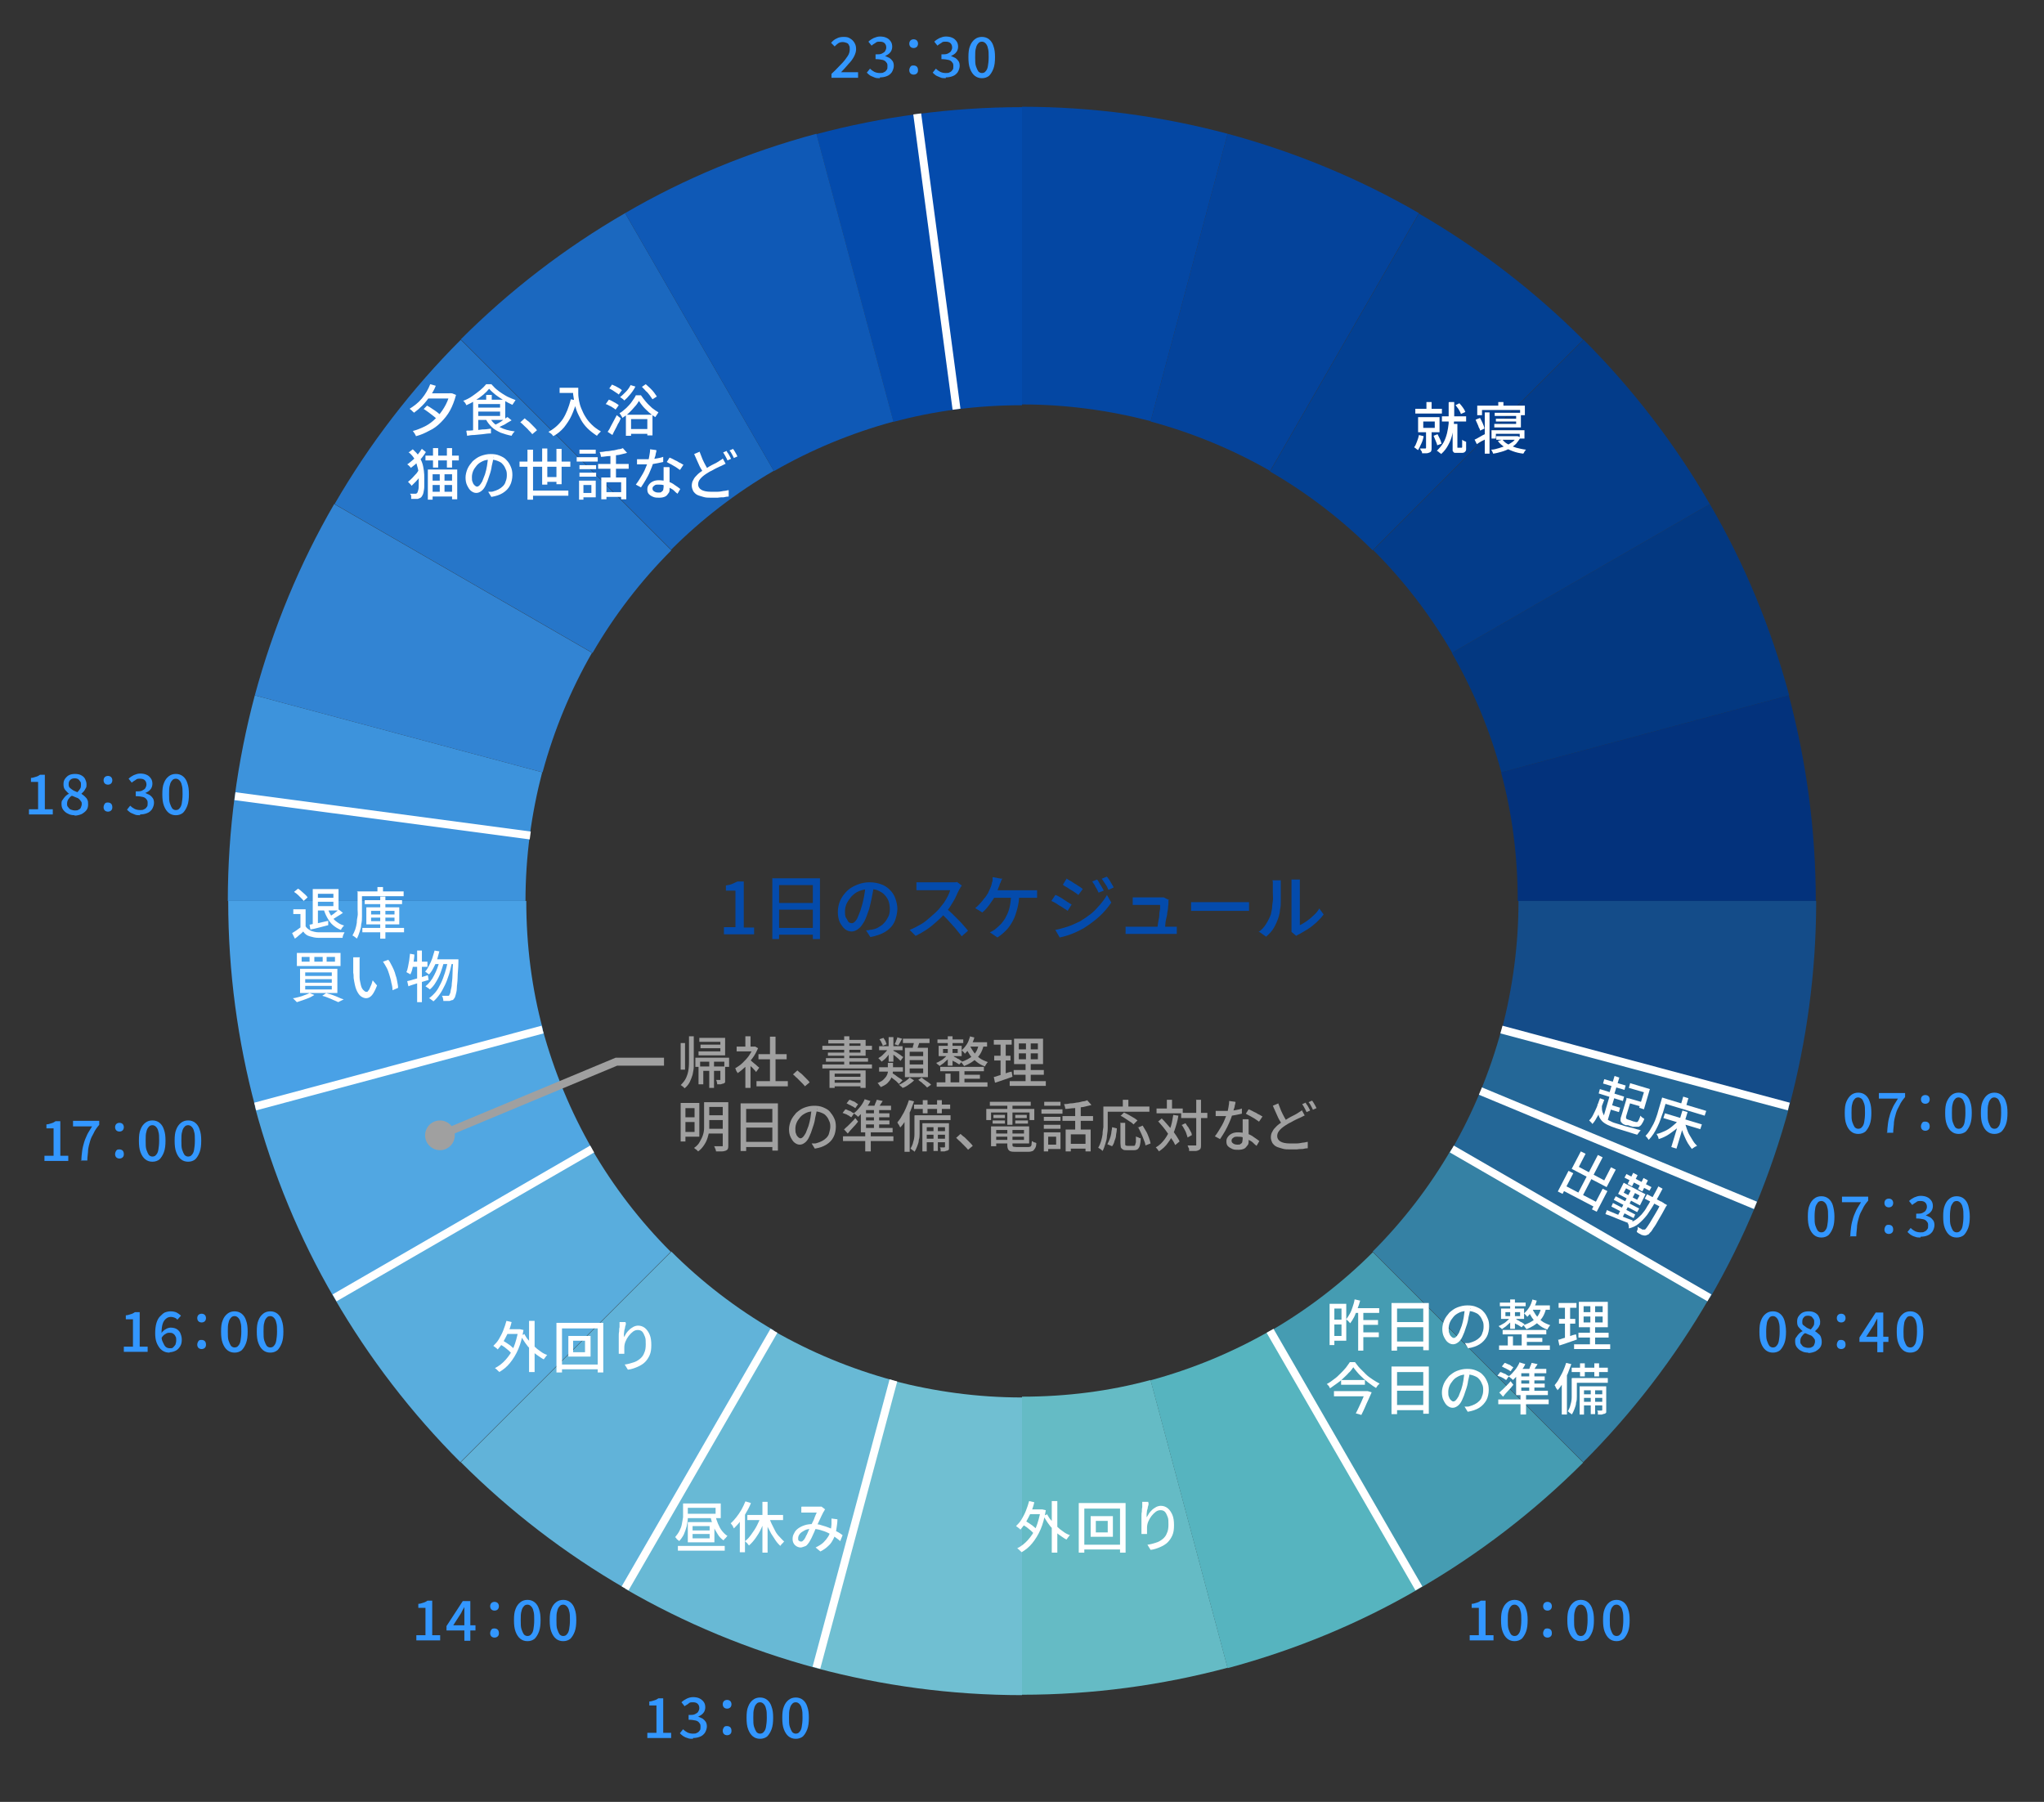 <?xml version="1.0" encoding="UTF-8"?>
<svg id="_レイヤー_1" xmlns="http://www.w3.org/2000/svg" version="1.1" viewBox="0 0 515 454">
  <rect x="0" y="0" width="515" height="454" fill="#333333" stroke="none"/>
  <!-- Generator: Adobe Illustrator 29.3.1, SVG Export Plug-In . SVG Version: 2.1.0 Build 151)  -->
  <defs>
    <style>
      .st0, .st1, .st2 {
        fill: none;
      }

      .st3 {
        fill: #65bbc5;
      }

      .st4 {
        fill: #3284d3;
      }

      .st5 {
        fill: #459cb2;
      }

      .st6 {
        fill: #3d93dc;
      }

      .st7 {
        fill: #2676c9;
      }

      .st8 {
        fill: #49a1e6;
      }

      .st9 {
        fill: #3397ff;
      }

      .st1 {
        stroke: #a0a0a0;
      }

      .st1, .st2 {
        stroke-miterlimit: 10;
        stroke-width: 2px;
      }

      .st10 {
        fill: #a0a0a0;
      }

      .st11 {
        fill: #033c8a;
      }

      .st12 {
        fill: #68b9d5;
      }

      .st13 {
        fill: #56b4bf;
      }

      .st14 {
        fill: #246797;
      }

      .st15 {
        fill: #04439b;
      }

      .st16 {
        fill: #51a7e2;
      }

      .st17 {
        fill: #fff;
      }

      .st18 {
        fill: #033881;
      }

      .st19 {
        fill: #3581a4;
      }

      .st20 {
        fill: #0f59b6;
      }

      .st21 {
        fill: #61b3d9;
      }

      .st22 {
        fill: #034092;
      }

      .st23 {
        fill: #0447a3;
      }

      .st24 {
        fill: #044bac;
      }

      .st25 {
        fill: #144c89;
      }

      .st26 {
        fill: #1b68bf;
      }

      .st27 {
        fill: #59addd;
      }

      .st2 {
        stroke: #fff;
      }

      .st28 {
        fill: #70bfd2;
      }

      .st29 {
        fill: #03327c;
      }
    </style>
  </defs>
  <rect class="st0" y="0" width="515" height="454"/>
  <g>
    <path class="st12" d="M195,335.3l-37.5,65c15,8.7,31.2,15.4,48.2,20l19.4-72.5c-10.7-2.9-20.8-7.1-30.2-12.5Z"/>
    <path class="st21" d="M169.1,315.4l-53,53c12.3,12.3,26.2,23,41.4,31.8l37.5-65c-9.5-5.5-18.2-12.2-25.9-19.9Z"/>
    <path class="st28" d="M225.1,347.8l-19.4,72.5c16.5,4.4,33.9,6.8,51.8,6.8v-75c-11.2,0-22-1.5-32.4-4.2Z"/>
    <path class="st16" d="M136.7,259.4l-72.5,19.4c4.6,17.1,11.3,33.3,20,48.2l65-37.5c-5.4-9.4-9.6-19.5-12.5-30.2Z"/>
    <path class="st8" d="M132.5,227H57.5c0,17.9,2.4,35.3,6.8,51.8l72.5-19.4c-2.8-10.3-4.2-21.2-4.2-32.4Z"/>
    <path class="st27" d="M149.2,289.5l-65,37.5c8.8,15.2,19.5,29.1,31.8,41.4l53-53c-7.7-7.7-14.4-16.4-19.9-25.9Z"/>
    <path class="st14" d="M378.3,259.4c-2.9,10.7-7.1,20.8-12.5,30.2l65,37.5c8.7-15,15.4-31.2,20-48.2l-72.5-19.4Z"/>
    <path class="st19" d="M345.9,315.4l53,53c12.3-12.3,23-26.2,31.8-41.4l-65-37.5c-5.5,9.5-12.2,18.2-19.9,25.9Z"/>
    <path class="st3" d="M257.5,352v75c17.9,0,35.3-2.4,51.8-6.8l-19.4-72.5c-10.3,2.8-21.2,4.2-32.4,4.2Z"/>
    <path class="st5" d="M320,335.3l37.5,65c15.2-8.8,29.1-19.5,41.4-31.8l-53-53c-7.7,7.7-16.4,14.4-25.9,19.9Z"/>
    <path class="st13" d="M289.9,347.8l19.4,72.5c17.1-4.6,33.3-11.3,48.2-20l-37.5-65c-9.4,5.4-19.5,9.6-30.2,12.5Z"/>
    <path class="st24" d="M257.5,102V27c-17.9,0-35.3,2.4-51.8,6.8l19.4,72.5c10.3-2.8,21.2-4.2,32.4-4.2Z"/>
    <path class="st18" d="M378.3,194.6l72.5-19.4c-4.6-17.1-11.3-33.3-20-48.2l-65,37.5c5.4,9.4,9.6,19.5,12.5,30.2Z"/>
    <path class="st11" d="M365.8,164.5l65-37.5c-8.8-15.2-19.5-29.1-31.8-41.4l-53,53c7.7,7.7,14.4,16.4,19.9,25.9Z"/>
    <path class="st22" d="M345.9,138.6l53-53c-12.3-12.3-26.2-23-41.4-31.8l-37.5,65c9.5,5.5,18.2,12.2,25.9,19.9Z"/>
    <path class="st25" d="M378.3,259.4l72.5,19.4c4.4-16.5,6.8-33.9,6.8-51.8h-75c0,11.2-1.5,22-4.2,32.4Z"/>
    <line class="st2" x1="378.3" y1="259.4" x2="450.7" y2="278.8"/>
    <line class="st2" x1="442.3" y1="303.7" x2="373" y2="274.9"/>
    <line class="st2" x1="430.7" y1="327" x2="365.8" y2="289.5"/>
    <line class="st2" x1="357.5" y1="400.2" x2="320" y2="335.3"/>
    <line class="st2" x1="225.1" y1="347.8" x2="205.7" y2="420.2"/>
    <path class="st29" d="M382.5,227h75c0-17.9-2.4-35.3-6.8-51.8l-72.5,19.4c2.8,10.3,4.2,21.2,4.2,32.4Z"/>
    <path class="st15" d="M320,118.7l37.5-65c-15-8.7-31.2-15.4-48.2-20l-19.4,72.5c10.7,2.9,20.8,7.1,30.2,12.5Z"/>
    <path class="st6" d="M136.7,194.6l-72.5-19.4c-4.4,16.5-6.8,33.9-6.8,51.8h75c0-11.2,1.5-22,4.2-32.4Z"/>
    <path class="st7" d="M169.1,138.6l-53-53c-12.3,12.3-23,26.2-31.8,41.4l65,37.5c5.5-9.5,12.2-18.2,19.9-25.9Z"/>
    <path class="st4" d="M149.2,164.5l-65-37.5c-8.7,15-15.4,31.2-20,48.2l72.5,19.4c2.9-10.7,7.1-20.8,12.5-30.2Z"/>
    <path class="st26" d="M195,118.7l-37.5-65c-15.2,8.8-29.1,19.5-41.4,31.8l53,53c7.7-7.7,16.4-14.4,25.9-19.9Z"/>
    <path class="st20" d="M225.1,106.2l-19.4-72.5c-17.1,4.6-33.3,11.3-48.2,20l37.5,65c9.4-5.4,19.5-9.6,30.2-12.5Z"/>
    <path class="st23" d="M289.9,106.2l19.4-72.5c-16.5-4.4-33.9-6.8-51.8-6.8v75c11.2,0,22,1.5,32.4,4.2Z"/>
  </g>
  <g>
    <polyline class="st1" points="110.7 286.1 155.3 267.5 167.3 267.5"/>
    <path class="st10" d="M112.3,289.5c-1.9.8-4.1-.1-4.9-2-.8-1.9.1-4.1,2-4.9,1.9-.8,4.1.1,4.9,2,.8,1.9-.1,4.1-2,4.9Z"/>
  </g>
  <g>
    <path class="st10" d="M173.6,261.1h1.2v5.6c0,.7,0,1.4,0,2.1,0,.7-.2,1.3-.3,2-.2.6-.4,1.2-.7,1.8-.3.6-.7,1.1-1.3,1.6,0,0-.2-.2-.3-.3-.1-.1-.2-.2-.4-.3-.1-.1-.2-.2-.3-.2.6-.6,1.1-1.2,1.4-1.9.3-.7.5-1.4.6-2.2s.1-1.6.1-2.4v-5.6ZM171.5,262.8h1.1v6.7h-1.1v-6.7ZM175.2,266.5h8.5v2.3h-1.2v-1.3h-6.1v1.3h-1.2v-2.3ZM176.1,261.5h6.6v4.4h-6.7v-1h5.5v-2.4h-5.3v-1ZM176,268.7h6v1.1h-4.8v3.4h-1.2v-4.5ZM176.5,263.2h5.7v.9h-5.7v-.9ZM178.7,267.5h1.2v6.6h-1.2v-6.6ZM181.5,268.7h1.2v3.2c0,.3,0,.5,0,.7,0,.2-.2.3-.4.4-.2,0-.4.1-.7.2-.3,0-.6,0-.9,0,0-.2,0-.4-.1-.6,0-.2-.1-.4-.2-.5.2,0,.4,0,.6,0s.3,0,.4,0c0,0,0,0,.1,0s0,0,0-.1v-3.2Z"/>
    <path class="st10" d="M189.8,263.7h.5c0,0,.7.4.7.4-.4.9-.8,1.7-1.4,2.5-.6.8-1.2,1.5-1.8,2.2-.7.6-1.3,1.2-2,1.6,0-.1,0-.3-.2-.4,0-.2-.2-.3-.2-.5s-.2-.3-.2-.3c.6-.4,1.3-.8,1.9-1.4.6-.6,1.2-1.2,1.6-1.8s.9-1.4,1.1-2.1v-.3ZM185.6,263.7h4.6v1.2h-4.6v-1.2ZM187.8,261.1h1.3v3.2h-1.3v-3.2ZM187.8,268.2l1.3-1.6v7.5h-1.3v-5.9ZM188.9,267c.1,0,.3.2.5.4.2.2.5.4.7.6.3.2.5.4.7.6.2.2.4.3.5.4l-.8,1.1c-.1-.2-.3-.4-.5-.6s-.4-.5-.7-.7c-.2-.2-.5-.5-.7-.7-.2-.2-.4-.4-.6-.5l.7-.7ZM190.6,272.4h7.9v1.3h-7.9v-1.3ZM191.1,265.6h7.1v1.3h-7.1v-1.3ZM194,261.2h1.4v11.8h-1.4v-11.8Z"/>
    <path class="st10" d="M202.9,273.8c-.3-.4-.6-.7-1-1.1s-.7-.7-1.1-1.1c-.4-.3-.7-.7-1-.9l1.1-1c.3.3.7.6,1.1.9.4.4.7.7,1.1,1.1s.7.7.9,1l-1.2,1Z"/>
    <path class="st10" d="M207.2,268.2h12.5v1h-12.5v-1ZM207.2,263.5h12.5v1h-12.5v-1ZM208.1,266.6h10.6v.9h-10.6v-.9ZM208.7,262h9.4v4h-9.5v-.8h8.2v-2.3h-8.1v-.8ZM209,269.7h9.1v4.4h-1.3v-3.6h-6.5v3.6h-1.3v-4.5ZM209.6,271.3h7.6v.8h-7.6v-.8ZM209.6,272.8h7.6v.9h-7.6v-.9ZM212.7,261.1h1.3v7.7h-1.3v-7.7Z"/>
    <path class="st10" d="M223.8,267.8h1.2v1.5c0,.4,0,.8-.1,1.2s-.2.8-.4,1.2c-.2.4-.5.8-.9,1.2-.4.4-1,.7-1.7,1,0-.1-.1-.2-.2-.3s-.2-.2-.3-.4c0-.1-.2-.2-.3-.3.6-.3,1.1-.5,1.4-.8.3-.3.6-.6.8-.9.2-.3.3-.6.4-1,0-.3,0-.6,0-.9v-1.5ZM223.8,264.1l.9.3c-.2.4-.4.8-.7,1.2s-.6.8-.9,1.1-.7.6-1,.8c0-.1-.2-.3-.4-.5s-.3-.3-.4-.4c.3-.2.7-.4,1-.7.3-.3.6-.6.9-.9.3-.3.5-.7.7-1ZM221.5,263.6h5.9v1h-5.9v-1ZM221.5,268.9h6v1.1h-6v-1.1ZM221.7,261.8l.9-.3c.2.3.3.5.5.8.1.3.2.6.3.8l-1,.4c0-.2-.1-.5-.3-.8-.1-.3-.3-.6-.5-.8ZM223.9,261.3h1.2v6.2h-1.2v-6.2ZM223.9,271.1l.8-.8c.3.2.6.4.9.6s.6.5,1,.7c.3.2.6.4.8.6l-.9.9c-.2-.2-.4-.4-.7-.7-.3-.2-.6-.5-.9-.7-.3-.2-.6-.5-.9-.7ZM225,264.7c.1,0,.3.2.6.3.2.1.5.3.8.5s.5.3.7.5.4.3.5.3l-.7,1c-.1-.1-.3-.3-.5-.5-.2-.2-.5-.4-.7-.6-.2-.2-.5-.4-.7-.5s-.4-.3-.6-.4l.7-.6ZM226.2,261.4l1.1.3c-.2.3-.3.6-.5.9-.2.3-.3.6-.5.8l-.9-.3c.1-.2.3-.5.4-.9.1-.3.3-.6.3-.9ZM229.2,271.5l1.1.7c-.2.2-.5.5-.8.7-.3.2-.7.5-1,.7s-.7.4-1.1.5c-.1-.1-.2-.3-.4-.4s-.3-.3-.5-.4c.3-.1.7-.3,1-.5.3-.2.7-.4.9-.6.3-.2.5-.4.7-.6ZM227.5,261.7h6.7v1.1h-6.7v-1.1ZM228,264h5.8v7.4h-5.8v-7.4ZM229.2,265v1.1h3.4v-1.1h-3.4ZM229.2,267.1v1.1h3.4v-1.1h-3.4ZM229.2,269.2v1.2h3.4v-1.2h-3.4ZM230.2,262.3l1.5.2c-.1.4-.3.8-.4,1.2-.2.4-.3.8-.4,1.1l-1.1-.2c0-.2.1-.5.2-.7,0-.3.1-.5.2-.8,0-.3.1-.5.1-.7ZM231.2,272.2l1-.7c.3.2.5.4.8.6.3.2.6.4.9.6.3.2.5.4.7.6l-1,.7c-.2-.2-.4-.4-.6-.6-.3-.2-.5-.4-.8-.7-.3-.2-.6-.4-.8-.6Z"/>
    <path class="st10" d="M238.7,265.7l.8.4c-.2.3-.5.6-.8.9-.3.3-.7.6-1,.9-.4.3-.7.5-1,.7,0-.1-.2-.3-.4-.4s-.3-.3-.4-.4c.3-.1.7-.3,1-.5.4-.2.7-.4,1-.7s.6-.5.8-.8ZM236,272.7h12.8v1.1h-12.8v-1.1ZM236.2,261.9h6.5v.9h-6.5v-.9ZM236.5,263.5h5.8v2.6h-5.8v-2.6ZM236.9,268.8h11v1.1h-11v-1.1ZM237.6,264.3v1h3.7v-1h-3.7ZM238.2,270.5h1.3v2.9h-1.3v-2.9ZM238.8,261.1h1.2v7.4h-1.2v-7.4ZM240,266c.1,0,.3.1.5.3.2.1.5.2.7.4.3.1.5.2.7.4s.4.2.5.3l-.7.8c-.1,0-.3-.2-.5-.3-.2-.1-.4-.3-.7-.4s-.5-.3-.7-.4c-.2-.1-.4-.2-.6-.3l.6-.5ZM241.7,269.2h1.3v4h-1.3v-4ZM246.7,263.1h1.2c-.3,1.5-.9,2.7-1.8,3.5-.8.8-1.9,1.5-3.2,2,0,0-.1-.2-.2-.3,0-.1-.2-.2-.3-.4s-.2-.2-.3-.3c1.2-.4,2.2-.9,3-1.6.8-.7,1.3-1.7,1.5-2.9ZM244.3,261.1l1.2.3c-.2.8-.6,1.6-1,2.3s-.9,1.3-1.4,1.8c0,0-.1-.2-.2-.3-.1-.1-.2-.2-.3-.3-.1-.1-.2-.2-.3-.3.5-.4.9-.9,1.3-1.5.4-.6.6-1.3.8-1.9ZM242.4,270.8h4.5v1h-4.5v-1ZM244.3,263.2c.2.6.5,1.1.9,1.7s.9,1.1,1.5,1.6c.6.5,1.4.8,2.2,1.1-.1.1-.3.3-.4.5s-.3.4-.3.6c-.9-.3-1.6-.7-2.3-1.3s-1.2-1.1-1.6-1.7c-.4-.6-.7-1.2-1-1.8l.9-.5ZM244.1,262.6h4.6v1.1h-5.1l.5-1.1Z"/>
    <path class="st10" d="M250.3,271.4c.4-.1.8-.2,1.3-.4.5-.1,1-.3,1.6-.5.5-.2,1.1-.4,1.7-.5l.2,1.3c-.8.3-1.5.5-2.3.8s-1.5.5-2.1.7l-.3-1.4ZM250.4,262h4.5v1.2h-4.5v-1.2ZM250.5,266h4.1v1.2h-4.1v-1.2ZM252.1,262.5h1.3v8.6l-1.3.2v-8.9ZM254.4,272.4h9.1v1.2h-9.1v-1.2ZM255.4,269.6h7.6v1.2h-7.6v-1.2ZM255.5,261.7h7.3v6.4h-7.3v-6.4ZM256.7,262.9v1.5h4.8v-1.5h-4.8ZM256.7,265.4v1.5h4.8v-1.5h-4.8ZM258.6,262.2h1.1v5.3h0v5.4h-1.3v-5.4h.1v-5.3Z"/>
    <path class="st10" d="M171.5,277.9h1.2v9.7h-1.2v-9.7ZM172.2,277.9h4v8.5h-4v-1.2h2.8v-6h-2.8v-1.2ZM172.2,281.5h3.3v1.2h-3.3v-1.2ZM177.4,277.7h1.3v5c0,.6,0,1.2,0,1.9,0,.7-.2,1.3-.4,2s-.5,1.3-.9,1.9c-.4.6-.9,1.2-1.5,1.6,0,0-.2-.2-.3-.3-.1-.1-.2-.2-.4-.3s-.2-.2-.3-.3c.6-.4,1.1-.9,1.4-1.5.3-.5.6-1.1.8-1.7.2-.6.3-1.2.3-1.8,0-.6,0-1.1,0-1.7v-5ZM178.1,284.4h4.6v1.2h-4.6v-1.2ZM178.2,277.7h4.5v1.2h-4.5v-1.2ZM178.2,281h4.5v1.2h-4.5v-1.2ZM182.2,277.7h1.3v10.8c0,.4,0,.7-.1.9,0,.2-.3.4-.5.5-.3.1-.6.2-1,.2-.4,0-.9,0-1.5,0,0-.1,0-.3-.1-.4,0-.2-.1-.3-.2-.5,0-.2-.1-.3-.2-.4.3,0,.6,0,.8,0h1.1c.1,0,.2,0,.3,0,0,0,0-.1,0-.3v-10.8Z"/>
    <path class="st10" d="M186.6,278h9.4v11.9h-1.4v-10.5h-6.6v10.6h-1.4v-11.9ZM187.5,287.7h7.7v1.3h-7.7v-1.3ZM187.5,282.8h7.7v1.3h-7.7v-1.3Z"/>
    <path class="st10" d="M205.8,279.3c0,.7-.2,1.5-.4,2.3-.1.8-.3,1.6-.6,2.4-.3,1-.6,1.8-.9,2.4-.3.7-.7,1.2-1.1,1.5-.4.3-.8.5-1.3.5s-.9-.2-1.3-.5c-.4-.3-.7-.8-1-1.4s-.4-1.3-.4-2,.2-1.5.5-2.2c.3-.7.8-1.3,1.3-1.9.6-.5,1.2-1,2-1.3.8-.3,1.6-.5,2.5-.5s1.6.1,2.3.4c.7.3,1.3.6,1.7,1.1s.8,1,1.1,1.7c.3.6.4,1.3.4,2.1s-.2,1.9-.6,2.6c-.4.8-1,1.4-1.8,1.9-.8.5-1.7.8-2.9,1l-.8-1.3c.2,0,.5,0,.7,0,.2,0,.4,0,.6-.1.4-.1.9-.3,1.3-.5s.8-.5,1.1-.8c.3-.3.6-.7.7-1.2s.3-1,.3-1.5,0-1.1-.3-1.6c-.2-.5-.4-.9-.8-1.3-.3-.4-.8-.6-1.3-.8-.5-.2-1.1-.3-1.7-.3s-1.4.1-2,.4c-.6.3-1.1.6-1.5,1.1s-.7.9-.9,1.4c-.2.5-.3,1-.3,1.5s0,1,.2,1.3c.1.4.3.6.5.8.2.2.4.3.6.3s.4-.1.6-.3.4-.5.7-1c.2-.5.4-1,.7-1.8.2-.7.4-1.4.5-2.1s.2-1.5.3-2.2h1.5Z"/>
    <path class="st10" d="M212.3,280.4l.7-.9c.3,0,.5.2.8.3.3.1.6.2.8.4s.5.2.6.3l-.7,1c-.2-.1-.4-.2-.6-.4-.3-.1-.5-.3-.8-.4s-.6-.2-.8-.3ZM212.4,286.3h12.7v1.2h-12.7v-1.2ZM212.6,284.6c.3-.2.5-.5.9-.8.3-.3.6-.6,1-1s.7-.7,1-1.1l.7.9c-.4.5-.8,1-1.3,1.5s-.9,1-1.3,1.5l-.9-1ZM213.3,278l.7-.9c.3,0,.5.2.8.3.3.1.6.2.8.4s.5.3.6.4l-.7,1c-.2-.1-.4-.3-.6-.4-.3-.1-.5-.3-.8-.4-.3-.1-.5-.3-.8-.4ZM218,277l1.3.4c-.2.5-.5,1-.9,1.5s-.7,1-1.1,1.4c-.4.4-.8.8-1.1,1.1,0,0-.2-.2-.3-.3-.1-.1-.3-.2-.4-.3-.1-.1-.2-.2-.4-.3.6-.4,1.1-1,1.6-1.6.5-.6.9-1.3,1.2-2ZM216.9,279.6l1.3-1v5.9h-1.3v-4.9ZM216.9,284.2h8v1.1h-8v-1.1ZM217.6,278.6h6.9v1.1h-7.5l.6-1.1ZM217.4,280.5h6.7v1h-6.7v-1ZM217.4,282.3h6.7v1h-6.7v-1ZM218,285.2h1.4v4.9h-1.4v-4.9ZM221,277.1l1.4.3c-.2.4-.5.7-.7,1.1s-.4.7-.6.9l-1.1-.3c.2-.3.4-.6.5-1,.2-.4.3-.7.4-1ZM220.2,279h1.3v5.5h-1.3v-5.5Z"/>
    <path class="st10" d="M229.1,277.2l1.2.3c-.3.8-.6,1.6-.9,2.4-.4.8-.8,1.6-1.2,2.3-.4.7-.9,1.4-1.4,1.9,0-.1,0-.2-.2-.4,0-.2-.2-.4-.3-.5,0-.2-.2-.3-.2-.4.4-.5.8-1,1.1-1.6.4-.6.7-1.2,1-1.9.3-.7.6-1.4.8-2.1ZM228,280.8l1.2-1.2h0v10.6h-1.3v-9.3ZM230.5,281h1.2v3.1c0,.4,0,.9,0,1.5,0,.5,0,1.1-.2,1.6,0,.5-.2,1.1-.4,1.6-.2.5-.4,1-.7,1.4,0,0-.1-.2-.3-.3s-.3-.2-.4-.3c-.1,0-.2-.2-.3-.2.3-.5.6-1.1.7-1.7.2-.6.3-1.2.3-1.9,0-.6,0-1.2,0-1.7v-3ZM230.3,278.3h9.1v1.1h-9.1v-1.1ZM231.1,281h8.4v1.2h-8.4v-1.2ZM232.4,283h6.1v1h-5v6.1h-1.1v-7.1ZM232.5,277.2h1.2v3.3h-1.2v-3.3ZM233.1,285h5.3v.9h-5.3v-.9ZM233.1,286.9h5.3v.9h-5.3v-.9ZM235.2,283.4h1.1v6.6h-1.1v-6.6ZM236.1,277.2h1.2v3.3h-1.2v-3.3ZM238,283h1.1v5.9c0,.3,0,.5,0,.6,0,.2-.2.3-.4.4-.2,0-.4.1-.7.2-.3,0-.6,0-1,0,0-.1,0-.3,0-.5s-.1-.4-.2-.5c.3,0,.5,0,.7,0s.3,0,.4,0c.1,0,.2,0,.2-.2v-5.9Z"/>
    <path class="st10" d="M244,289.8c-.3-.4-.6-.7-1-1.1s-.7-.7-1.1-1.1c-.4-.3-.7-.7-1-.9l1.1-1c.3.3.7.6,1.1.9.4.4.7.7,1.1,1.1s.7.7.9,1l-1.2,1Z"/>
    <path class="st10" d="M248.5,279.4h12.1v2.8h-1.2v-1.9h-9.7v1.9h-1.2v-2.8ZM249.4,277.6h10.3v1h-10.3v-1ZM249.7,283.8h1.3v5h-1.3v-5ZM250.1,282.3h3.1v.8h-3.1v-.8ZM250.3,280.9h2.9v.8h-2.9v-.8ZM250.4,285.6h8.2v.8h-8.2v-.8ZM250.4,283.8h8.9v4.3h-8.9v-.9h7.6v-2.5h-7.6v-.9ZM253.8,284.3h1.3v4.1c0,.3,0,.4.2.5.1,0,.4.1.8.1h2.9c.2,0,.4,0,.6-.1.1,0,.2-.2.3-.4,0-.2,0-.5.1-1,.1,0,.3.2.5.3.2,0,.4.1.6.2,0,.6-.1,1-.3,1.3s-.3.5-.6.7c-.3.1-.6.2-1.1.2h-3.1c-.6,0-1,0-1.3-.1-.3,0-.5-.3-.7-.5-.1-.2-.2-.6-.2-1v-4.1ZM253.8,278.1h1.3v5.3h-1.3v-5.3ZM255.8,280.9h2.9v.8h-2.9v-.8ZM255.8,282.3h3.2v.8h-3.2v-.8Z"/>
    <path class="st10" d="M262.4,279.5h5.3v1.1h-5.3v-1.1ZM263,285.3h1.1v4.8h-1.1v-4.8ZM263,281.4h4.2v1h-4.2v-1ZM263,283.4h4.2v1h-4.2v-1ZM263.1,277.6h4.1v1h-4.1v-1ZM263.7,285.3h3.5v4.2h-3.5v-1.1h2.4v-2h-2.4v-1.1ZM267.7,281.2h7.7v1.2h-7.7v-1.2ZM274,277.3l1,1.1c-.6.2-1.3.3-2,.5-.7.1-1.5.2-2.3.3-.8,0-1.5.2-2.3.2,0-.1,0-.3-.1-.6,0-.2-.2-.4-.2-.6.5,0,1.1-.1,1.6-.2.6,0,1.1-.1,1.6-.2.5,0,1-.2,1.5-.3.5,0,.9-.2,1.2-.3ZM268.5,284.6h6.3v5.5h-1.3v-4.3h-3.7v4.3h-1.3v-5.5ZM269.3,288.2h4.8v1.2h-4.8v-1.2ZM270.9,278.5h1.4v6.7h-1.4v-6.7Z"/>
    <path class="st10" d="M277.8,278.8h1.3v3.6c0,.6,0,1.2,0,1.8,0,.7-.1,1.3-.2,2,0,.7-.2,1.4-.4,2s-.4,1.3-.7,1.8c0,0-.2-.2-.3-.3-.1-.1-.3-.2-.4-.3-.1,0-.3-.2-.4-.2.3-.5.5-1,.7-1.6.2-.6.3-1.2.4-1.8,0-.6.1-1.2.2-1.8,0-.6,0-1.1,0-1.6v-3.6ZM278.5,278.8h11.1v1.3h-11.1v-1.3ZM280.2,284l1.2.3c0,.5-.1,1.1-.2,1.6,0,.6-.2,1.1-.4,1.6-.1.5-.3.9-.6,1.3l-1.2-.5c.2-.4.4-.8.6-1.3.2-.5.3-1,.4-1.5,0-.5.2-1,.2-1.5ZM282.2,282.9h1.3v5.2c0,.2,0,.4.1.5,0,0,.2.1.5.1h1.5c.2,0,.3,0,.4-.2,0-.1.1-.3.2-.7,0-.3,0-.8,0-1.5,0,0,.2.2.4.2.1,0,.3.1.4.2.1,0,.3.1.4.1,0,.8-.1,1.4-.2,1.8-.1.4-.3.7-.5.9-.2.2-.6.3-1,.3h-1.8c-.4,0-.8,0-1-.2-.2-.1-.4-.3-.5-.5,0-.3-.1-.6-.1-1.1v-5.2ZM282.3,281.2l.9-.9c.4.2.8.4,1.2.6.4.2.8.5,1.2.7.4.2.7.5,1,.7l-1,1c-.2-.2-.5-.5-.9-.7-.4-.3-.8-.5-1.2-.8-.4-.3-.8-.5-1.2-.7ZM282.9,277.1h1.4v2.5h-1.4v-2.5ZM286.7,284.1l1.2-.5c.3.5.6,1,.9,1.5s.5,1.1.7,1.6.3,1,.4,1.4l-1.3.5c0-.4-.2-.9-.4-1.4-.2-.5-.4-1.1-.7-1.7-.3-.6-.5-1.1-.8-1.6Z"/>
    <path class="st10" d="M295.6,280.9l1.3.2c-.2,1.4-.6,2.6-1,3.8-.4,1.1-.9,2.1-1.6,3-.6.9-1.4,1.6-2.3,2.2,0,0-.1-.2-.2-.3-.1-.1-.2-.3-.3-.4-.1-.1-.2-.2-.3-.3.9-.5,1.6-1.2,2.2-2,.6-.8,1.1-1.7,1.4-2.7.4-1,.6-2.2.8-3.4ZM291.4,279.3h6.6v1.2h-6.6v-1.2ZM291.8,282.6l.9-.8c.4.4.9.9,1.3,1.4.4.5.9,1,1.3,1.5s.8,1,1.1,1.5c.3.5.6.9.8,1.4l-1.1.9c-.2-.4-.4-.9-.8-1.4-.3-.5-.7-1-1.1-1.6s-.8-1.1-1.2-1.6c-.4-.5-.9-1-1.3-1.5ZM294,277.1h1.3v3h-1.3v-3ZM297.6,280.4h6.6v1.3h-6.6v-1.3ZM297.6,283.5l1.1-.5c.2.3.4.7.7,1,.2.4.4.7.6,1.1.2.3.3.7.3.9l-1.1.6c0-.3-.2-.6-.3-1s-.3-.7-.5-1.1c-.2-.4-.4-.7-.6-1ZM301.3,277.1h1.3v11.3c0,.4,0,.7-.1.9,0,.2-.3.4-.5.5-.2.1-.5.2-.9.2-.4,0-.9,0-1.5,0,0-.1,0-.3,0-.4s0-.3-.2-.5c0-.2-.1-.3-.2-.5.4,0,.8,0,1.2,0,.3,0,.6,0,.7,0,.1,0,.2,0,.3,0,0,0,0-.1,0-.3v-11.3Z"/>
    <path class="st10" d="M311.3,277.7c0,.2-.1.5-.2.9,0,.4-.2.7-.3,1.1-.1.4-.2.8-.3,1.1-.2.7-.5,1.4-.8,2.1s-.7,1.5-1.1,2.2c-.4.7-.8,1.3-1.2,1.9l-1.3-.7c.3-.4.6-.8.9-1.3.3-.5.6-1,.9-1.5s.5-1,.7-1.5c.2-.5.4-.9.5-1.3.2-.5.3-1,.4-1.6s.2-1.1.2-1.7l1.5.2ZM306.1,279.9c.3,0,.6,0,.9,0s.6,0,.9,0c.5,0,1.1,0,1.7,0,.6,0,1.1-.1,1.7-.2.6-.1,1.1-.2,1.6-.4v1.3c-.4.1-.9.2-1.4.3-.6.1-1.1.2-1.7.3-.6,0-1.2,0-1.8,0s-.5,0-.8,0c-.3,0-.6,0-.9,0v-1.3ZM314.6,282.1c0,.3,0,.6,0,.8s0,.5,0,.8c0,.2,0,.5,0,.8,0,.3,0,.7,0,1.1,0,.4,0,.7,0,1.1,0,.3,0,.6,0,.8,0,.4,0,.8-.3,1.1s-.4.6-.8.8-.9.3-1.5.3-1,0-1.5-.2c-.4-.2-.8-.4-1.1-.7-.3-.3-.4-.7-.4-1.2s.1-.8.4-1.2.6-.6,1-.8c.4-.2.9-.3,1.5-.3s1.5.1,2.2.3c.7.2,1.3.5,1.8.9.5.3,1,.7,1.4,1l-.7,1.2c-.3-.2-.6-.5-.9-.8s-.7-.5-1.1-.7c-.4-.2-.8-.4-1.3-.6s-1-.2-1.5-.2-.8,0-1.1.3c-.3.2-.4.4-.4.7s.1.5.4.7.6.3,1.1.3.6,0,.8-.2c.2-.1.4-.3.4-.5,0-.2.1-.4.1-.7s0-.6,0-1c0-.4,0-.9,0-1.3,0-.5,0-1,0-1.4,0-.5,0-.9,0-1.3h1.4ZM317.2,282.6c-.3-.2-.6-.4-1-.7-.4-.2-.8-.5-1.2-.7-.4-.2-.8-.4-1.1-.6l.7-1.1c.3.1.5.2.9.4.3.2.6.3,1,.5.3.2.6.4.9.5.3.2.5.3.7.4l-.8,1.2Z"/>
    <path class="st10" d="M328.8,281c-.2.1-.4.2-.6.3-.2.1-.4.2-.6.3-.3.1-.7.3-1.1.5s-.8.4-1.3.7c-.5.2-.9.5-1.4.8-.6.4-1.1.8-1.5,1.3s-.5.9-.5,1.4.3,1,.8,1.3c.5.3,1.3.5,2.4.5s1,0,1.6,0,1.1-.1,1.6-.2c.5,0,1-.2,1.3-.2v1.6c-.4,0-.8.1-1.3.2-.5,0-1,0-1.5.1-.5,0-1.1,0-1.7,0s-1.3,0-1.9-.2-1.1-.3-1.5-.5-.7-.5-1-.9c-.2-.4-.4-.9-.4-1.4s.1-1.1.4-1.5c.2-.5.6-.9,1-1.3.4-.4.9-.8,1.5-1.1.5-.3.9-.6,1.4-.9.5-.3.9-.5,1.3-.7.4-.2.8-.4,1.1-.6.2-.1.4-.3.6-.4.2-.1.4-.2.5-.4l.7,1.3ZM322.1,278.1c.2.6.5,1.2.7,1.8.3.6.5,1.1.8,1.6.3.5.5.9.7,1.3l-1.2.7c-.2-.4-.5-.9-.8-1.4s-.5-1.1-.8-1.7c-.3-.6-.5-1.2-.8-1.8l1.4-.6ZM329,277.9c.1.2.2.4.4.6.1.2.3.5.4.7.1.2.2.4.3.6l-.9.4c-.1-.3-.3-.6-.5-1-.2-.4-.4-.7-.6-1l.9-.4ZM330.6,277.3c.1.2.3.4.4.6.1.2.3.5.4.7.1.2.2.4.3.6l-.9.4c-.1-.3-.3-.6-.5-1-.2-.4-.4-.7-.6-.9l.9-.4Z"/>
  </g>
  <line class="st2" x1="241" y1="103.1" x2="231.1" y2="28.7"/>
  <line class="st2" x1="133.6" y1="210.5" x2="59.2" y2="200.6"/>
  <line class="st2" x1="64.3" y1="278.8" x2="136.7" y2="259.4"/>
  <line class="st2" x1="149.2" y1="289.5" x2="84.3" y2="327"/>
  <line class="st2" x1="157.5" y1="400.2" x2="195" y2="335.3"/>
  <path class="st2" d="M257.5,227"/>
  <g>
    <path class="st9" d="M7.3,205.2v-1.3h2.3v-6.9h-1.8v-1c.5,0,.9-.2,1.3-.3s.7-.3,1-.5h1.2v8.7h2v1.3h-5.9Z"/>
    <path class="st9" d="M18.8,205.4c-.6,0-1.2-.1-1.7-.4-.5-.2-.9-.6-1.2-1-.3-.4-.4-.9-.4-1.4s0-.8.3-1.1c.2-.3.4-.6.7-.9.3-.3.6-.5.9-.6h0c-.4-.3-.7-.7-1-1-.3-.4-.4-.8-.4-1.4s.1-1,.4-1.4c.3-.4.6-.7,1-.9s.9-.3,1.5-.3,1.1.1,1.5.3c.4.2.8.5,1,.9.2.4.4.9.4,1.4s0,.7-.2,1-.3.6-.5.8c-.2.2-.4.4-.6.6h0c.3.2.6.4.9.7s.5.5.6.8c.2.3.2.7.2,1.2s-.1,1-.4,1.4-.7.7-1.2,1c-.5.2-1.1.4-1.8.4ZM18.9,204.2c.3,0,.7,0,.9-.2.3-.1.5-.3.6-.6s.2-.5.2-.8,0-.5-.2-.7c-.1-.2-.3-.4-.5-.6s-.5-.3-.8-.4c-.3-.1-.6-.3-1-.4-.4.2-.6.5-.9.9-.2.3-.3.7-.3,1.1s0,.6.3.9c.2.3.4.5.7.6.3.1.6.2,1,.2ZM19.5,199.6c.3-.3.5-.6.7-.9.2-.3.2-.6.2-1s0-.6-.2-.8c-.1-.2-.3-.4-.5-.6-.2-.1-.5-.2-.9-.2s-.8.1-1.1.4c-.3.3-.4.6-.4,1.1s.1.7.3.9c.2.2.5.4.8.6.3.2.7.3,1.1.5Z"/>
    <path class="st9" d="M27.2,197.7c-.3,0-.6-.1-.8-.3-.2-.2-.3-.5-.3-.8s.1-.6.3-.8.5-.3.8-.3.6.1.8.3c.2.2.3.5.3.8s-.1.6-.3.8c-.2.2-.5.3-.8.3ZM27.2,204.5c-.3,0-.6-.1-.8-.3-.2-.2-.3-.5-.3-.8s.1-.6.3-.9.5-.3.8-.3.6.1.8.3c.2.2.3.5.3.9s-.1.6-.3.8c-.2.2-.5.3-.8.3Z"/>
    <path class="st9" d="M35.3,205.4c-.5,0-1,0-1.4-.2s-.8-.3-1.1-.5-.6-.5-.8-.7l.8-1c.3.3.7.6,1.1.8s.9.3,1.4.3.7,0,1-.2c.3-.1.5-.3.7-.6.2-.2.2-.5.2-.9s0-.7-.3-1c-.2-.3-.5-.5-.9-.6-.4-.1-1.1-.2-1.8-.2v-1.2c.7,0,1.2,0,1.6-.2.4-.2.7-.4.8-.6s.3-.5.3-.9-.1-.8-.4-1.1c-.3-.3-.7-.4-1.2-.4s-.8,0-1.1.3c-.3.2-.7.4-1,.7l-.8-1c.4-.4.9-.7,1.3-.9.5-.2,1-.4,1.6-.4s1.2.1,1.6.3c.5.2.8.5,1.1.9.3.4.4.9.4,1.4s-.2,1.1-.5,1.4c-.3.4-.8.7-1.3.9h0c.4.2.7.3,1.1.5.3.2.6.5.8.8.2.3.3.7.3,1.2s-.2,1.1-.5,1.6c-.3.4-.7.8-1.3,1-.5.2-1.1.3-1.7.3Z"/>
    <path class="st9" d="M44.3,205.4c-.7,0-1.3-.2-1.8-.6-.5-.4-.9-1-1.2-1.8-.3-.8-.4-1.7-.4-2.9s.1-2.1.4-2.8c.3-.8.7-1.3,1.2-1.7.5-.4,1.1-.6,1.8-.6s1.3.2,1.8.6c.5.4.9,1,1.1,1.7.3.8.4,1.7.4,2.8s-.1,2.1-.4,2.9c-.3.8-.7,1.4-1.1,1.8-.5.4-1.1.6-1.8.6ZM44.3,204.1c.3,0,.7-.1.9-.4.3-.3.5-.7.6-1.3.1-.6.2-1.3.2-2.3s0-1.7-.2-2.3c-.1-.6-.4-1-.6-1.2-.3-.3-.6-.4-.9-.4s-.7.1-.9.4c-.3.3-.5.7-.6,1.2-.2.6-.2,1.3-.2,2.3s0,1.7.2,2.3c.2.6.4,1,.6,1.3.3.3.6.4.9.4Z"/>
  </g>
  <g>
    <path class="st9" d="M468.2,285.7c-.7,0-1.3-.2-1.8-.6-.5-.4-.9-1-1.2-1.8s-.4-1.7-.4-2.9.1-2.1.4-2.8.7-1.3,1.2-1.7,1.1-.6,1.8-.6,1.3.2,1.8.6.9,1,1.1,1.7c.3.8.4,1.7.4,2.8s-.1,2.1-.4,2.9c-.3.8-.7,1.4-1.1,1.8-.5.4-1.1.6-1.8.6ZM468.2,284.4c.3,0,.7-.1.9-.4.3-.3.5-.7.6-1.3.1-.6.2-1.3.2-2.3s0-1.7-.2-2.3-.4-1-.6-1.2-.6-.4-.9-.4-.7.1-.9.4c-.3.3-.5.7-.6,1.2-.2.6-.2,1.3-.2,2.3s0,1.7.2,2.3c.2.6.4,1,.6,1.3.3.3.6.4.9.4Z"/>
    <path class="st9" d="M475.5,285.5c0-.9.1-1.7.2-2.5.1-.8.3-1.5.5-2.2.2-.7.5-1.3.8-2,.3-.6.8-1.3,1.2-2h-4.8v-1.4h6.6v1c-.6.7-1.1,1.4-1.4,2.1-.4.7-.7,1.3-.9,2s-.4,1.4-.5,2.2c0,.8-.2,1.7-.2,2.7h-1.7Z"/>
    <path class="st9" d="M485.1,278.1c-.3,0-.6-.1-.8-.3s-.3-.5-.3-.8.1-.6.3-.8c.2-.2.5-.3.8-.3s.6.1.8.3c.2.2.3.5.3.8s-.1.6-.3.8-.5.3-.8.3ZM485.1,284.9c-.3,0-.6-.1-.8-.3-.2-.2-.3-.5-.3-.8s.1-.6.3-.9.5-.3.8-.3.6.1.8.3.3.5.3.9-.1.6-.3.8c-.2.2-.5.3-.8.3Z"/>
    <path class="st9" d="M493.5,285.7c-.7,0-1.3-.2-1.8-.6-.5-.4-.9-1-1.2-1.8s-.4-1.7-.4-2.9.1-2.1.4-2.8.7-1.3,1.2-1.7,1.1-.6,1.8-.6,1.3.2,1.8.6.9,1,1.1,1.7c.3.8.4,1.7.4,2.8s-.1,2.1-.4,2.9c-.3.8-.7,1.4-1.1,1.8-.5.4-1.1.6-1.8.6ZM493.5,284.4c.3,0,.7-.1.9-.4.3-.3.5-.7.6-1.3.1-.6.2-1.3.2-2.3s0-1.7-.2-2.3-.4-1-.6-1.2-.6-.4-.9-.4-.7.1-.9.4c-.3.3-.5.7-.6,1.2-.2.6-.2,1.3-.2,2.3s0,1.7.2,2.3c.2.6.4,1,.6,1.3.3.3.6.4.9.4Z"/>
    <path class="st9" d="M502.5,285.7c-.7,0-1.3-.2-1.8-.6-.5-.4-.9-1-1.2-1.8s-.4-1.7-.4-2.9.1-2.1.4-2.8.7-1.3,1.2-1.7,1.1-.6,1.8-.6,1.3.2,1.8.6.9,1,1.1,1.7c.3.8.4,1.7.4,2.8s-.1,2.1-.4,2.9c-.3.8-.7,1.4-1.1,1.8-.5.4-1.1.6-1.8.6ZM502.5,284.4c.3,0,.7-.1.9-.4.3-.3.5-.7.6-1.3.1-.6.2-1.3.2-2.3s0-1.7-.2-2.3-.4-1-.6-1.2-.6-.4-.9-.4-.7.1-.9.4c-.3.3-.5.7-.6,1.2-.2.6-.2,1.3-.2,2.3s0,1.7.2,2.3c.2.6.4,1,.6,1.3.3.3.6.4.9.4Z"/>
  </g>
  <g>
    <path class="st9" d="M11.2,292.5v-1.3h2.3v-6.9h-1.8v-1c.5,0,.9-.2,1.3-.3s.7-.3,1-.5h1.2v8.7h2v1.3h-5.9Z"/>
    <path class="st9" d="M20.5,292.5c0-.9.1-1.7.2-2.5.1-.8.3-1.5.5-2.2.2-.7.5-1.3.8-2,.3-.6.8-1.3,1.2-2h-4.8v-1.4h6.6v1c-.6.7-1.1,1.4-1.4,2.1-.4.7-.7,1.3-.9,2s-.4,1.4-.5,2.2c0,.8-.2,1.7-.2,2.7h-1.7Z"/>
    <path class="st9" d="M30.1,285.1c-.3,0-.6-.1-.8-.3s-.3-.5-.3-.8.1-.6.3-.8c.2-.2.5-.3.8-.3s.6.1.8.3c.2.2.3.5.3.8s-.1.6-.3.8c-.2.2-.5.3-.8.3ZM30.1,291.9c-.3,0-.6-.1-.8-.3-.2-.2-.3-.5-.3-.8s.1-.6.3-.9.5-.3.8-.3.6.1.8.3c.2.2.3.5.3.9s-.1.6-.3.8c-.2.2-.5.3-.8.3Z"/>
    <path class="st9" d="M38.4,292.7c-.7,0-1.3-.2-1.8-.6-.5-.4-.9-1-1.2-1.8-.3-.8-.4-1.7-.4-2.9s.1-2.1.4-2.8c.3-.8.7-1.3,1.2-1.7.5-.4,1.1-.6,1.8-.6s1.3.2,1.8.6c.5.4.9,1,1.1,1.7.3.8.4,1.7.4,2.8s-.1,2.1-.4,2.9c-.3.8-.7,1.4-1.1,1.8-.5.4-1.1.6-1.8.6ZM38.4,291.4c.3,0,.7-.1.9-.4.3-.3.5-.7.6-1.3.1-.6.2-1.3.2-2.3s0-1.7-.2-2.3c-.1-.6-.4-1-.6-1.2-.3-.3-.6-.4-.9-.4s-.7.1-.9.4c-.3.3-.5.7-.6,1.2-.2.6-.2,1.3-.2,2.3s0,1.7.2,2.3c.2.6.4,1,.6,1.3.3.3.6.4.9.4Z"/>
    <path class="st9" d="M47.4,292.7c-.7,0-1.3-.2-1.8-.6-.5-.4-.9-1-1.2-1.8-.3-.8-.4-1.7-.4-2.9s.1-2.1.4-2.8c.3-.8.7-1.3,1.2-1.7.5-.4,1.1-.6,1.8-.6s1.3.2,1.8.6c.5.4.9,1,1.1,1.7.3.8.4,1.7.4,2.8s-.1,2.1-.4,2.9c-.3.8-.7,1.4-1.1,1.8-.5.4-1.1.6-1.8.6ZM47.4,291.4c.3,0,.7-.1.9-.4.3-.3.5-.7.6-1.3.1-.6.2-1.3.2-2.3s0-1.7-.2-2.3c-.1-.6-.4-1-.6-1.2-.3-.3-.6-.4-.9-.4s-.7.1-.9.4c-.3.3-.5.7-.6,1.2-.2.6-.2,1.3-.2,2.3s0,1.7.2,2.3c.2.6.4,1,.6,1.3.3.3.6.4.9.4Z"/>
  </g>
  <g>
    <path class="st9" d="M446.7,340.8c-.7,0-1.3-.2-1.8-.6-.5-.4-.9-1-1.2-1.8-.3-.8-.4-1.7-.4-2.9s.1-2.1.4-2.8c.3-.8.7-1.3,1.2-1.7.5-.4,1.1-.6,1.8-.6s1.3.2,1.8.6c.5.4.9,1,1.1,1.7s.4,1.7.4,2.8-.1,2.1-.4,2.9-.7,1.4-1.1,1.8c-.5.4-1.1.6-1.8.6ZM446.7,339.5c.3,0,.7-.1.9-.4.3-.3.5-.7.6-1.3.1-.6.2-1.3.2-2.3s0-1.7-.2-2.3c-.1-.6-.4-1-.6-1.2-.3-.3-.6-.4-.9-.4s-.7.1-.9.4-.5.7-.6,1.2-.2,1.3-.2,2.3,0,1.7.2,2.3c.2.6.4,1,.6,1.3.3.3.6.4.9.4Z"/>
    <path class="st9" d="M455.6,340.8c-.6,0-1.2-.1-1.7-.4-.5-.2-.9-.6-1.2-1s-.4-.9-.4-1.4,0-.8.3-1.1c.2-.3.4-.6.7-.9s.6-.5.9-.6h0c-.4-.3-.7-.7-1-1s-.4-.8-.4-1.4.1-1,.4-1.4c.3-.4.6-.7,1-.9s.9-.3,1.5-.3,1.1.1,1.5.3c.4.2.8.5,1,.9s.4.9.4,1.4,0,.7-.2,1c-.1.3-.3.6-.5.8s-.4.4-.6.6h0c.3.2.6.4.9.7.3.2.5.5.6.8s.2.7.2,1.2-.1,1-.4,1.4c-.3.4-.7.7-1.2,1-.5.2-1.1.4-1.8.4ZM455.6,339.6c.3,0,.7,0,.9-.2.3-.1.5-.3.6-.6.1-.2.2-.5.2-.8s0-.5-.2-.7c-.1-.2-.3-.4-.5-.6-.2-.2-.5-.3-.8-.4-.3-.1-.6-.3-1-.4-.4.2-.6.5-.9.9-.2.3-.3.7-.3,1.1s0,.6.3.9c.2.3.4.5.7.6.3.1.6.2,1,.2ZM456.2,335c.3-.3.5-.6.7-.9.2-.3.2-.6.2-1s0-.6-.2-.8c-.1-.2-.3-.4-.5-.6-.2-.1-.5-.2-.9-.2s-.8.1-1,.4c-.3.3-.4.6-.4,1.1s0,.7.3.9.5.4.8.6.7.3,1.1.5Z"/>
    <path class="st9" d="M463.9,333.2c-.3,0-.6-.1-.8-.3s-.3-.5-.3-.8.1-.6.3-.8c.2-.2.5-.3.8-.3s.6.1.8.3c.2.2.3.5.3.8s-.1.6-.3.8-.5.3-.8.3ZM463.9,339.9c-.3,0-.6-.1-.8-.3-.2-.2-.3-.5-.3-.8s.1-.6.3-.9.5-.3.8-.3.6.1.8.3.3.5.3.9-.1.6-.3.8c-.2.2-.5.3-.8.3Z"/>
    <path class="st9" d="M473,340.6v-6.4c0-.3,0-.6,0-1,0-.4,0-.7,0-1h0c-.1.2-.3.5-.4.7-.1.2-.3.5-.4.8l-2,3.1h5.6v1.3h-7.3v-1.1l4.1-6.3h1.9v10h-1.5Z"/>
    <path class="st9" d="M481.3,340.8c-.7,0-1.3-.2-1.8-.6-.5-.4-.9-1-1.2-1.8-.3-.8-.4-1.7-.4-2.9s.1-2.1.4-2.8c.3-.8.7-1.3,1.2-1.7.5-.4,1.1-.6,1.8-.6s1.3.2,1.8.6c.5.4.9,1,1.1,1.7s.4,1.7.4,2.8-.1,2.1-.4,2.9-.7,1.4-1.1,1.8c-.5.4-1.1.6-1.8.6ZM481.3,339.5c.3,0,.7-.1.9-.4.3-.3.5-.7.6-1.3.1-.6.2-1.3.2-2.3s0-1.7-.2-2.3c-.1-.6-.4-1-.6-1.2-.3-.3-.6-.4-.9-.4s-.7.1-.9.4-.5.7-.6,1.2-.2,1.3-.2,2.3,0,1.7.2,2.3c.2.6.4,1,.6,1.3.3.3.6.4.9.4Z"/>
  </g>
  <g>
    <path class="st9" d="M458.9,311.8c-.7,0-1.3-.2-1.8-.6-.5-.4-.9-1-1.2-1.8-.3-.8-.4-1.7-.4-2.9s.1-2.1.4-2.8c.3-.8.7-1.3,1.2-1.7.5-.4,1.1-.6,1.8-.6s1.3.2,1.8.6c.5.4.9,1,1.1,1.7s.4,1.7.4,2.8-.1,2.1-.4,2.9-.7,1.4-1.1,1.8c-.5.4-1.1.6-1.8.6ZM458.9,310.5c.3,0,.7-.1.9-.4.3-.3.5-.7.6-1.3.1-.6.2-1.3.2-2.3s0-1.7-.2-2.3c-.1-.6-.4-1-.6-1.2-.3-.3-.6-.4-.9-.4s-.7.1-.9.4-.5.7-.6,1.2-.2,1.3-.2,2.3,0,1.7.2,2.3c.2.6.4,1,.6,1.3.3.3.6.4.9.4Z"/>
    <path class="st9" d="M466.2,311.6c0-.9.1-1.7.2-2.5.1-.8.3-1.5.5-2.2s.5-1.3.8-2c.3-.6.8-1.3,1.2-2h-4.8v-1.4h6.6v1c-.6.7-1.1,1.4-1.4,2.1-.4.7-.7,1.3-.9,2s-.4,1.4-.5,2.2c0,.8-.2,1.7-.2,2.7h-1.7Z"/>
    <path class="st9" d="M475.9,304.2c-.3,0-.6-.1-.8-.3s-.3-.5-.3-.8.1-.6.3-.8c.2-.2.5-.3.8-.3s.6.1.8.3c.2.2.3.5.3.8s-.1.6-.3.8c-.2.2-.5.3-.8.3ZM475.9,310.9c-.3,0-.6-.1-.8-.3-.2-.2-.3-.5-.3-.8s.1-.6.3-.9.5-.3.8-.3.6.1.8.3c.2.2.3.5.3.9s-.1.6-.3.8c-.2.2-.5.3-.8.3Z"/>
    <path class="st9" d="M483.9,311.8c-.5,0-1,0-1.4-.2-.4-.1-.8-.3-1.1-.5-.3-.2-.6-.5-.8-.7l.8-1c.3.3.7.6,1.1.8.4.2.9.3,1.4.3s.7,0,1-.2c.3-.1.5-.3.7-.6.2-.2.2-.5.2-.9s0-.7-.3-1c-.2-.3-.5-.5-.9-.6-.4-.1-1.1-.2-1.8-.2v-1.2c.7,0,1.2,0,1.6-.2s.7-.4.8-.6.3-.5.3-.9-.1-.8-.4-1.1c-.3-.3-.7-.4-1.2-.4s-.8,0-1.1.3c-.3.2-.7.4-1,.7l-.8-1c.4-.4.9-.7,1.3-.9.5-.2,1-.4,1.6-.4s1.2.1,1.6.3c.5.2.8.5,1.1.9.3.4.4.9.4,1.4s-.2,1.1-.5,1.4c-.3.4-.8.7-1.3.9h0c.4.2.7.3,1.1.5.3.2.6.5.8.8s.3.7.3,1.2-.2,1.1-.5,1.6c-.3.4-.7.8-1.3,1-.5.2-1.1.3-1.7.3Z"/>
    <path class="st9" d="M493,311.8c-.7,0-1.3-.2-1.8-.6-.5-.4-.9-1-1.2-1.8-.3-.8-.4-1.7-.4-2.9s.1-2.1.4-2.8c.3-.8.7-1.3,1.2-1.7.5-.4,1.1-.6,1.8-.6s1.3.2,1.8.6c.5.4.9,1,1.1,1.7s.4,1.7.4,2.8-.1,2.1-.4,2.9-.7,1.4-1.1,1.8c-.5.4-1.1.6-1.8.6ZM493,310.5c.3,0,.7-.1.9-.4.3-.3.5-.7.6-1.3.1-.6.2-1.3.2-2.3s0-1.7-.2-2.3c-.1-.6-.4-1-.6-1.2-.3-.3-.6-.4-.9-.4s-.7.1-.9.4-.5.7-.6,1.2-.2,1.3-.2,2.3,0,1.7.2,2.3c.2.6.4,1,.6,1.3.3.3.6.4.9.4Z"/>
  </g>
  <g>
    <path class="st9" d="M31.2,340.6v-1.3h2.3v-6.9h-1.8v-1c.5,0,.9-.2,1.3-.3s.7-.3,1-.5h1.2v8.7h2v1.3h-5.9Z"/>
    <path class="st9" d="M42.7,340.8c-.5,0-1-.1-1.4-.3-.4-.2-.8-.5-1.1-.9s-.6-.9-.8-1.5c-.2-.6-.3-1.3-.3-2.2s.1-1.8.3-2.5.5-1.3.9-1.7c.4-.4.8-.8,1.2-1,.5-.2,1-.3,1.5-.3s1.1.1,1.5.3.8.5,1.1.8l-.9,1c-.2-.2-.4-.4-.7-.5-.3-.1-.6-.2-.9-.2s-.9.1-1.2.4c-.4.3-.7.7-.9,1.3s-.3,1.4-.3,2.5,0,1.5.3,2.1.4.9.7,1.2c.3.3.7.4,1.1.4s.6,0,.8-.2.4-.4.6-.7c.1-.3.2-.7.2-1.1s0-.8-.2-1c-.1-.3-.3-.5-.6-.7s-.6-.2-.9-.2-.6,0-1,.3c-.4.2-.7.5-1,1v-1.2c.1-.3.4-.5.6-.7s.5-.3.8-.5c.3-.1.6-.2.8-.2.6,0,1.1.1,1.5.3.4.2.8.6,1,1,.2.5.4,1,.4,1.7s-.1,1.2-.4,1.7c-.3.5-.7.9-1.1,1.1s-1,.4-1.5.4Z"/>
    <path class="st9" d="M50.8,333.2c-.3,0-.6-.1-.8-.3s-.3-.5-.3-.8.1-.6.3-.8c.2-.2.5-.3.8-.3s.6.1.8.3c.2.2.3.5.3.8s-.1.6-.3.8c-.2.2-.5.3-.8.3ZM50.8,339.9c-.3,0-.6-.1-.8-.3-.2-.2-.3-.5-.3-.8s.1-.6.3-.9.5-.3.8-.3.6.1.8.3c.2.2.3.5.3.9s-.1.6-.3.8c-.2.2-.5.3-.8.3Z"/>
    <path class="st9" d="M59.1,340.8c-.7,0-1.3-.2-1.8-.6-.5-.4-.9-1-1.2-1.8-.3-.8-.4-1.7-.4-2.9s.1-2.1.4-2.8c.3-.8.7-1.3,1.2-1.7.5-.4,1.1-.6,1.8-.6s1.3.2,1.8.6c.5.4.9,1,1.1,1.7.3.8.4,1.7.4,2.8s-.1,2.1-.4,2.9c-.3.8-.7,1.4-1.1,1.8-.5.4-1.1.6-1.8.6ZM59.1,339.5c.3,0,.7-.1.9-.4.3-.3.5-.7.6-1.3.1-.6.2-1.3.2-2.3s0-1.7-.2-2.3c-.1-.6-.4-1-.6-1.2-.3-.3-.6-.4-.9-.4s-.7.1-.9.4c-.3.3-.5.7-.6,1.2-.2.6-.2,1.3-.2,2.3s0,1.7.2,2.3c.2.6.4,1,.6,1.3.3.3.6.4.9.4Z"/>
    <path class="st9" d="M68.1,340.8c-.7,0-1.3-.2-1.8-.6-.5-.4-.9-1-1.2-1.8-.3-.8-.4-1.7-.4-2.9s.1-2.1.4-2.8c.3-.8.7-1.3,1.2-1.7.5-.4,1.1-.6,1.8-.6s1.3.2,1.8.6c.5.4.9,1,1.1,1.7.3.8.4,1.7.4,2.8s-.1,2.1-.4,2.9c-.3.8-.7,1.4-1.1,1.8-.5.4-1.1.6-1.8.6ZM68.1,339.5c.3,0,.7-.1.9-.4.3-.3.5-.7.6-1.3.1-.6.2-1.3.2-2.3s0-1.7-.2-2.3c-.1-.6-.4-1-.6-1.2-.3-.3-.6-.4-.9-.4s-.7.1-.9.4c-.3.3-.5.7-.6,1.2-.2.6-.2,1.3-.2,2.3s0,1.7.2,2.3c.2.6.4,1,.6,1.3.3.3.6.4.9.4Z"/>
  </g>
  <g>
    <path class="st9" d="M370.3,413.3v-1.3h2.3v-6.9h-1.8v-1c.5,0,.9-.2,1.3-.3s.7-.3,1-.5h1.2v8.7h2v1.3h-5.9Z"/>
    <path class="st9" d="M381.6,413.5c-.7,0-1.3-.2-1.8-.6-.5-.4-.9-1-1.2-1.8-.3-.8-.4-1.7-.4-2.9s.1-2.1.4-2.8c.3-.8.7-1.3,1.2-1.7.5-.4,1.1-.6,1.8-.6s1.3.2,1.8.6c.5.4.9,1,1.1,1.7.3.8.4,1.7.4,2.8s-.1,2.1-.4,2.9c-.3.8-.7,1.4-1.1,1.8-.5.4-1.1.6-1.8.6ZM381.6,412.2c.3,0,.7-.1.9-.4.3-.3.5-.7.6-1.3.1-.6.2-1.3.2-2.3s0-1.7-.2-2.3c-.1-.6-.4-1-.6-1.2-.3-.3-.6-.4-.9-.4s-.7.1-.9.4c-.3.3-.5.7-.6,1.2-.2.6-.2,1.3-.2,2.3s0,1.7.2,2.3c.2.6.4,1,.6,1.3.3.3.6.4.9.4Z"/>
    <path class="st9" d="M389.9,405.8c-.3,0-.6-.1-.8-.3s-.3-.5-.3-.8.1-.6.3-.8c.2-.2.5-.3.8-.3s.6.1.8.3c.2.2.3.5.3.8s-.1.6-.3.8c-.2.2-.5.3-.8.3ZM389.9,412.6c-.3,0-.6-.1-.8-.3-.2-.2-.3-.5-.3-.8s.1-.6.3-.9.5-.3.8-.3.6.1.8.3c.2.2.3.5.3.9s-.1.6-.3.8c-.2.2-.5.3-.8.3Z"/>
    <path class="st9" d="M398.3,413.5c-.7,0-1.3-.2-1.8-.6-.5-.4-.9-1-1.2-1.8-.3-.8-.4-1.7-.4-2.9s.1-2.1.4-2.8c.3-.8.7-1.3,1.2-1.7.5-.4,1.1-.6,1.8-.6s1.3.2,1.8.6c.5.4.9,1,1.1,1.7.3.8.4,1.7.4,2.8s-.1,2.1-.4,2.9c-.3.8-.7,1.4-1.1,1.8-.5.4-1.1.6-1.8.6ZM398.3,412.2c.3,0,.7-.1.9-.4.3-.3.5-.7.6-1.3.1-.6.2-1.3.2-2.3s0-1.7-.2-2.3c-.1-.6-.4-1-.6-1.2-.3-.3-.6-.4-.9-.4s-.7.1-.9.4c-.3.3-.5.7-.6,1.2-.2.6-.2,1.3-.2,2.3s0,1.7.2,2.3c.2.6.4,1,.6,1.3.3.3.6.4.9.4Z"/>
    <path class="st9" d="M407.3,413.5c-.7,0-1.3-.2-1.8-.6-.5-.4-.9-1-1.2-1.8-.3-.8-.4-1.7-.4-2.9s.1-2.1.4-2.8c.3-.8.7-1.3,1.2-1.7.5-.4,1.1-.6,1.8-.6s1.3.2,1.8.6c.5.4.9,1,1.1,1.7.3.8.4,1.7.4,2.8s-.1,2.1-.4,2.9c-.3.8-.7,1.4-1.1,1.8-.5.4-1.1.6-1.8.6ZM407.3,412.2c.3,0,.7-.1.9-.4.3-.3.5-.7.6-1.3.1-.6.2-1.3.2-2.3s0-1.7-.2-2.3c-.1-.6-.4-1-.6-1.2-.3-.3-.6-.4-.9-.4s-.7.1-.9.4c-.3.3-.5.7-.6,1.2-.2.6-.2,1.3-.2,2.3s0,1.7.2,2.3c.2.6.4,1,.6,1.3.3.3.6.4.9.4Z"/>
  </g>
  <g>
    <path class="st9" d="M104.9,413.3v-1.3h2.3v-6.9h-1.8v-1c.5,0,.9-.2,1.3-.3s.7-.3,1-.5h1.2v8.7h2v1.3h-5.9Z"/>
    <path class="st9" d="M117,413.3v-6.4c0-.3,0-.6,0-1,0-.4,0-.7,0-1h0c-.1.2-.3.5-.4.7s-.3.5-.4.8l-2,3.1h5.6v1.3h-7.3v-1.1l4.1-6.3h1.9v10h-1.5Z"/>
    <path class="st9" d="M124.6,405.8c-.3,0-.6-.1-.8-.3s-.3-.5-.3-.8.1-.6.3-.8c.2-.2.5-.3.8-.3s.6.1.8.3c.2.2.3.5.3.8s-.1.6-.3.8c-.2.2-.5.3-.8.3ZM124.6,412.6c-.3,0-.6-.1-.8-.3-.2-.2-.3-.5-.3-.8s.1-.6.3-.9.5-.3.8-.3.6.1.8.3c.2.2.3.5.3.9s-.1.6-.3.8c-.2.2-.5.3-.8.3Z"/>
    <path class="st9" d="M132.9,413.5c-.7,0-1.3-.2-1.8-.6-.5-.4-.9-1-1.2-1.8-.3-.8-.4-1.7-.4-2.9s.1-2.1.4-2.8c.3-.8.7-1.3,1.2-1.7.5-.4,1.1-.6,1.8-.6s1.3.2,1.8.6c.5.4.9,1,1.1,1.7.3.8.4,1.7.4,2.8s-.1,2.1-.4,2.9c-.3.8-.7,1.4-1.1,1.8-.5.4-1.1.6-1.8.6ZM132.9,412.2c.3,0,.7-.1.9-.4.3-.3.5-.7.6-1.3.1-.6.2-1.3.2-2.3s0-1.7-.2-2.3c-.1-.6-.4-1-.6-1.2-.3-.3-.6-.4-.9-.4s-.7.1-.9.4c-.3.3-.5.7-.6,1.2-.2.6-.2,1.3-.2,2.3s0,1.7.2,2.3c.2.6.4,1,.6,1.3.3.3.6.4.9.4Z"/>
    <path class="st9" d="M141.9,413.5c-.7,0-1.3-.2-1.8-.6-.5-.4-.9-1-1.2-1.8-.3-.8-.4-1.7-.4-2.9s.1-2.1.4-2.8c.3-.8.7-1.3,1.2-1.7.5-.4,1.1-.6,1.8-.6s1.3.2,1.8.6c.5.4.9,1,1.1,1.7.3.8.4,1.7.4,2.8s-.1,2.1-.4,2.9c-.3.8-.7,1.4-1.1,1.8-.5.4-1.1.6-1.8.6ZM141.9,412.2c.3,0,.7-.1.9-.4.3-.3.5-.7.6-1.3.1-.6.2-1.3.2-2.3s0-1.7-.2-2.3c-.1-.6-.4-1-.6-1.2-.3-.3-.6-.4-.9-.4s-.7.1-.9.4c-.3.3-.5.7-.6,1.2-.2.6-.2,1.3-.2,2.3s0,1.7.2,2.3c.2.6.4,1,.6,1.3.3.3.6.4.9.4Z"/>
  </g>
  <g>
    <path class="st9" d="M163.1,437.9v-1.3h2.3v-6.9h-1.8v-1c.5,0,.9-.2,1.3-.3s.7-.3,1-.5h1.2v8.7h2v1.3h-5.9Z"/>
    <path class="st9" d="M174.6,438.1c-.5,0-1,0-1.4-.2-.4-.1-.8-.3-1.1-.5-.3-.2-.6-.5-.8-.7l.8-1c.3.3.7.6,1.1.8.4.2.9.3,1.4.3s.7,0,1-.2c.3-.1.5-.3.7-.6.2-.2.2-.5.2-.9s0-.7-.3-1c-.2-.3-.5-.5-.9-.6-.4-.1-1.1-.2-1.8-.2v-1.2c.7,0,1.2,0,1.6-.2.4-.2.7-.4.8-.6s.3-.5.3-.9-.1-.8-.4-1.1c-.3-.3-.7-.4-1.2-.4s-.8,0-1.1.3-.7.4-1,.7l-.8-1c.4-.4.9-.7,1.3-.9s1-.4,1.6-.4,1.2.1,1.6.3.8.5,1.1.9c.3.4.4.9.4,1.4s-.2,1.1-.5,1.4c-.3.4-.8.7-1.3.9h0c.4.2.7.3,1.1.5.3.2.6.5.8.8.2.3.3.7.3,1.2s-.2,1.1-.5,1.6c-.3.4-.7.8-1.3,1-.5.2-1.1.3-1.7.3Z"/>
    <path class="st9" d="M183.2,430.5c-.3,0-.6-.1-.8-.3-.2-.2-.3-.5-.3-.8s.1-.6.3-.8c.2-.2.5-.3.8-.3s.6.1.8.3c.2.2.3.5.3.8s-.1.6-.3.8c-.2.2-.5.3-.8.3ZM183.2,437.2c-.3,0-.6-.1-.8-.3s-.3-.5-.3-.8.1-.6.3-.9.5-.3.8-.3.6.1.8.3c.2.2.3.5.3.9s-.1.6-.3.8c-.2.2-.5.3-.8.3Z"/>
    <path class="st9" d="M191.5,438.1c-.7,0-1.3-.2-1.8-.6-.5-.4-.9-1-1.2-1.8-.3-.8-.4-1.7-.4-2.9s.1-2.1.4-2.8c.3-.8.7-1.3,1.2-1.7.5-.4,1.1-.6,1.8-.6s1.3.2,1.8.6c.5.4.9,1,1.1,1.7.3.8.4,1.7.4,2.8s-.1,2.1-.4,2.9c-.3.8-.7,1.4-1.1,1.8-.5.4-1.1.6-1.8.6ZM191.5,436.8c.3,0,.7-.1.9-.4.3-.3.5-.7.6-1.3.1-.6.2-1.3.2-2.3s0-1.7-.2-2.3c-.1-.6-.4-1-.6-1.2-.3-.3-.6-.4-.9-.4s-.7.1-.9.4c-.3.3-.5.7-.6,1.2-.2.6-.2,1.3-.2,2.3s0,1.7.2,2.3c.2.6.4,1,.6,1.3.3.3.6.4.9.4Z"/>
    <path class="st9" d="M200.5,438.1c-.7,0-1.3-.2-1.8-.6-.5-.4-.9-1-1.2-1.8-.3-.8-.4-1.7-.4-2.9s.1-2.1.4-2.8c.3-.8.7-1.3,1.2-1.7.5-.4,1.1-.6,1.8-.6s1.3.2,1.8.6c.5.4.9,1,1.1,1.7.3.8.4,1.7.4,2.8s-.1,2.1-.4,2.9c-.3.8-.7,1.4-1.1,1.8-.5.4-1.1.6-1.8.6ZM200.5,436.8c.3,0,.7-.1.9-.4.3-.3.5-.7.6-1.3.1-.6.2-1.3.2-2.3s0-1.7-.2-2.3c-.1-.6-.4-1-.6-1.2-.3-.3-.6-.4-.9-.4s-.7.1-.9.4c-.3.3-.5.7-.6,1.2-.2.6-.2,1.3-.2,2.3s0,1.7.2,2.3c.2.6.4,1,.6,1.3.3.3.6.4.9.4Z"/>
  </g>
  <g>
    <path class="st9" d="M209.5,19.5v-.9c1-.9,1.8-1.8,2.5-2.5.7-.7,1.2-1.4,1.6-2,.4-.6.5-1.2.5-1.7s0-.7-.2-1c-.1-.3-.3-.5-.6-.6s-.6-.2-1-.2-.8.1-1.1.3c-.3.2-.6.5-.9.8l-.9-.9c.4-.5.9-.9,1.4-1.1.5-.3,1.1-.4,1.8-.4s1.2.1,1.6.4c.5.3.8.6,1.1,1.1.3.5.4,1,.4,1.6s-.2,1.2-.5,1.8c-.3.6-.8,1.3-1.4,1.9-.6.7-1.2,1.4-1.9,2.1.3,0,.6,0,.9,0,.3,0,.6,0,.8,0h2.6v1.4h-6.7Z"/>
    <path class="st9" d="M221.7,19.7c-.5,0-1,0-1.4-.2s-.8-.3-1.1-.5-.6-.5-.8-.7l.8-1c.3.3.7.6,1.1.8s.9.3,1.4.3.7,0,1-.2c.3-.1.5-.3.7-.6.2-.2.2-.5.2-.9s0-.7-.3-1c-.2-.3-.5-.5-.9-.6-.4-.1-1.1-.2-1.8-.2v-1.2c.7,0,1.2,0,1.6-.2.4-.2.7-.4.8-.6s.3-.5.3-.9-.1-.8-.4-1.1c-.3-.3-.7-.4-1.2-.4s-.8,0-1.1.3c-.3.2-.7.4-1,.7l-.8-1c.4-.4.9-.7,1.3-.9.5-.2,1-.4,1.6-.4s1.2.1,1.6.3c.5.2.8.5,1.1.9.3.4.4.9.4,1.4s-.2,1.1-.5,1.4c-.3.4-.8.7-1.3.9h0c.4.2.7.3,1.1.5.3.2.6.5.8.8.2.3.3.7.3,1.2s-.2,1.1-.5,1.6c-.3.4-.7.8-1.3,1-.5.2-1.1.3-1.7.3Z"/>
    <path class="st9" d="M230.2,12.1c-.3,0-.6-.1-.8-.3-.2-.2-.3-.5-.3-.8s.1-.6.3-.8.5-.3.8-.3.6.1.8.3c.2.2.3.5.3.8s-.1.6-.3.8c-.2.2-.5.3-.8.3ZM230.2,18.8c-.3,0-.6-.1-.8-.3-.2-.2-.3-.5-.3-.8s.1-.6.3-.9.5-.3.8-.3.6.1.8.3c.2.2.3.5.3.9s-.1.6-.3.8c-.2.2-.5.3-.8.3Z"/>
    <path class="st9" d="M238.3,19.7c-.5,0-1,0-1.4-.2s-.8-.3-1.1-.5-.6-.5-.8-.7l.8-1c.3.3.7.6,1.1.8s.9.3,1.4.3.7,0,1-.2c.3-.1.5-.3.7-.6.2-.2.2-.5.2-.9s0-.7-.3-1c-.2-.3-.5-.5-.9-.6-.4-.1-1.1-.2-1.8-.2v-1.2c.7,0,1.2,0,1.6-.2.4-.2.7-.4.8-.6s.3-.5.3-.9-.1-.8-.4-1.1c-.3-.3-.7-.4-1.2-.4s-.8,0-1.1.3c-.3.2-.7.4-1,.7l-.8-1c.4-.4.9-.7,1.3-.9.5-.2,1-.4,1.6-.4s1.2.1,1.6.3c.5.2.8.5,1.1.9.3.4.4.9.4,1.4s-.2,1.1-.5,1.4c-.3.4-.8.7-1.3.9h0c.4.2.7.3,1.1.5.3.2.6.5.8.8.2.3.3.7.3,1.2s-.2,1.1-.5,1.6c-.3.4-.7.8-1.3,1-.5.2-1.1.3-1.7.3Z"/>
    <path class="st9" d="M247.4,19.7c-.7,0-1.3-.2-1.8-.6-.5-.4-.9-1-1.2-1.8-.3-.8-.4-1.7-.4-2.9s.1-2.1.4-2.8c.3-.8.7-1.3,1.2-1.7.5-.4,1.1-.6,1.8-.6s1.3.2,1.8.6c.5.4.9,1,1.1,1.7.3.8.4,1.7.4,2.8s-.1,2.1-.4,2.9c-.3.8-.7,1.4-1.1,1.8-.5.4-1.1.6-1.8.6ZM247.4,18.4c.3,0,.7-.1.9-.4.3-.3.5-.7.6-1.3.1-.6.2-1.3.2-2.3s0-1.7-.2-2.3c-.1-.6-.4-1-.6-1.2-.3-.3-.6-.4-.9-.4s-.7.1-.9.4c-.3.3-.5.7-.6,1.2-.2.6-.2,1.3-.2,2.3s0,1.7.2,2.3c.2.6.4,1,.6,1.3.3.3.6.4.9.4Z"/>
  </g>
  <g>
    <path class="st24" d="M182.4,235.3v-1.7h2.9v-9.2h-2.4v-1.3c.6-.1,1.2-.2,1.6-.4s.9-.4,1.3-.6h1.6v11.6h2.6v1.7h-7.6Z"/>
    <path class="st24" d="M194.5,221.3h12.1v15.3h-1.8v-13.6h-8.5v13.6h-1.7v-15.4ZM195.6,233.8h9.9v1.7h-9.9v-1.7ZM195.6,227.5h9.9v1.7h-9.9v-1.7Z"/>
    <path class="st24" d="M220.2,223c-.1.9-.3,1.9-.5,2.9-.2,1-.4,2-.7,3.1-.4,1.2-.8,2.3-1.2,3.1-.5.8-.9,1.5-1.5,1.9-.5.4-1.1.7-1.7.7s-1.2-.2-1.7-.6-.9-1-1.3-1.7c-.3-.7-.5-1.6-.5-2.6s.2-2,.6-2.9c.4-.9,1-1.7,1.7-2.4.7-.7,1.6-1.2,2.6-1.6,1-.4,2-.6,3.1-.6s2.1.2,2.9.5c.9.3,1.6.8,2.2,1.4s1.1,1.3,1.4,2.2.5,1.7.5,2.6-.3,2.4-.8,3.4c-.5,1-1.3,1.8-2.3,2.4-1,.6-2.2,1-3.7,1.3l-1.1-1.7c.3,0,.6,0,.9-.1s.5,0,.7-.1c.6-.1,1.1-.3,1.6-.6.5-.3,1-.6,1.4-1.1.4-.4.7-.9,1-1.5s.4-1.2.4-1.9-.1-1.4-.3-2-.6-1.2-1-1.6c-.4-.5-1-.8-1.6-1.1-.6-.3-1.4-.4-2.2-.4s-1.9.2-2.6.5c-.8.3-1.4.8-2,1.4-.5.6-.9,1.2-1.2,1.8-.3.7-.4,1.3-.4,1.9s0,1.3.3,1.7.4.8.6,1,.5.3.8.3.5-.1.8-.4.6-.7.8-1.3.6-1.3.8-2.2c.3-.9.5-1.8.7-2.8.2-1,.3-1.9.4-2.9h1.9Z"/>
    <path class="st24" d="M242.3,223.2c0,0-.2.2-.3.4-.1.2-.2.4-.3.5-.3.6-.6,1.2-.9,1.9s-.8,1.4-1.2,2.1-.9,1.3-1.4,1.9c-.7.8-1.4,1.5-2.2,2.2s-1.6,1.4-2.5,2c-.9.6-1.8,1.1-2.8,1.6l-1.5-1.5c1-.4,1.9-.9,2.8-1.4s1.7-1.2,2.5-1.9c.8-.7,1.5-1.3,2.1-2,.4-.5.8-1,1.2-1.5.4-.6.7-1.1,1-1.7.3-.6.5-1.1.6-1.5h-6.6c-.2,0-.5,0-.7,0-.3,0-.5,0-.7,0-.2,0-.4,0-.5,0v-2c.1,0,.3,0,.5,0,.2,0,.5,0,.8,0,.3,0,.5,0,.7,0h6.7c.3,0,.6,0,.9,0,.3,0,.5,0,.6-.1l1.2.9ZM238.4,228.9c.5.4,1,.8,1.5,1.3.5.5,1,1,1.5,1.5.5.5,1,1,1.4,1.5.4.5.8.9,1.1,1.3l-1.6,1.4c-.4-.6-1-1.2-1.5-1.9-.6-.7-1.2-1.3-1.8-2-.6-.7-1.3-1.3-1.9-1.9l1.3-1.3Z"/>
    <path class="st24" d="M252.5,221.3c0,.2-.2.5-.3.7,0,.3-.2.5-.3.7,0,.3-.2.6-.3.9-.1.3-.3.7-.4,1.1-.2.4-.3.7-.5,1-.2.5-.5,1-.9,1.5-.3.5-.7,1-1.1,1.5-.4.5-.8.9-1.2,1.2l-1.8-1.1c.3-.2.6-.5.9-.8s.6-.7.9-1c.3-.4.5-.7.8-1,.2-.3.4-.6.6-.9.2-.4.4-.9.6-1.3.2-.4.3-.8.4-1.2,0-.3.2-.5.2-.8,0-.3,0-.5,0-.8l2.2.4ZM256.8,225.3c0,1.4-.2,2.6-.5,3.7-.3,1.1-.6,2.1-1.1,3s-1,1.7-1.7,2.4c-.7.7-1.4,1.3-2.2,1.8l-1.9-1.3c.3-.1.6-.3.8-.4.3-.2.5-.3.7-.5.5-.4.9-.8,1.4-1.3.4-.5.9-1.1,1.2-1.8.4-.7.7-1.5.9-2.4.2-.9.3-2,.4-3.1h1.9ZM250,224.3h9.6c.2,0,.5,0,.8,0,.3,0,.6,0,.9,0v1.9c-.3,0-.6,0-1,0s-.6,0-.8,0h-9.8l.2-1.8Z"/>
    <path class="st24" d="M266,225.5c.3.1.6.3,1,.5.4.2.8.5,1.1.7.4.2.7.5,1.1.7.3.2.6.4.8.5l-1,1.6c-.2-.2-.5-.4-.9-.6-.3-.2-.7-.5-1.1-.7-.4-.2-.7-.5-1.1-.7-.4-.2-.7-.4-1-.5l1-1.5ZM265.8,234.3c.7-.1,1.4-.3,2.1-.5.7-.2,1.4-.4,2.1-.7.7-.3,1.3-.6,2-.9,1-.6,1.9-1.2,2.8-1.9.9-.7,1.6-1.5,2.3-2.3.7-.8,1.3-1.6,1.8-2.5l1.1,1.9c-.8,1.2-1.8,2.4-3,3.5-1.2,1.1-2.6,2.1-4,3-.6.3-1.3.7-2,1s-1.4.6-2.1.8c-.7.2-1.3.4-1.9.5l-1.1-1.9ZM268.8,221.4c.3.2.6.4,1,.6.4.2.7.5,1.1.7s.7.5,1.1.7c.3.2.6.4.8.6l-1.1,1.5c-.2-.2-.5-.4-.8-.6-.3-.2-.7-.5-1.1-.7-.4-.2-.7-.5-1.1-.7-.4-.2-.7-.4-.9-.6l1-1.6ZM276.5,221.7c.2.2.3.5.5.8s.4.7.6,1c.2.3.4.7.5.9l-1.3.5c-.2-.3-.3-.7-.5-1-.2-.3-.4-.6-.5-.9-.2-.3-.4-.6-.6-.9l1.2-.5ZM278.9,220.9c.2.2.4.5.6.8.2.3.4.7.6,1,.2.3.4.7.5.9l-1.3.6c-.2-.3-.3-.7-.5-1-.2-.3-.4-.6-.6-.9-.2-.3-.4-.6-.6-.9l1.2-.5Z"/>
    <path class="st24" d="M283.6,233.5c.2,0,.5,0,.8,0,.3,0,.6,0,.8,0h9.7c.2,0,.5,0,.8,0,.3,0,.6,0,.8,0v1.8c-.1,0-.3,0-.5,0-.2,0-.4,0-.6,0h-10.2c-.3,0-.6,0-.8,0-.2,0-.5,0-.8,0v-1.9ZM294.4,226.8c0,0,0,.2,0,.3,0,.1,0,.2,0,.3,0,.3,0,.6-.1,1.1,0,.5-.1,1-.2,1.5,0,.6-.2,1.1-.3,1.6s-.2,1-.2,1.5c0,.5-.1.8-.2,1.1h-1.9c0-.2,0-.5.2-.9,0-.4.1-.9.2-1.4s.2-1,.2-1.5.1-1,.2-1.4c0-.4,0-.8,0-1h-5.3c-.3,0-.5,0-.8,0-.3,0-.5,0-.8,0v-1.9c.2,0,.3,0,.5,0,.2,0,.4,0,.6,0,.2,0,.4,0,.5,0h5.1c.1,0,.2,0,.4,0,.1,0,.3,0,.4,0,.1,0,.2,0,.3,0l1.4.7Z"/>
    <path class="st24" d="M300.2,227.3c.2,0,.5,0,.7,0,.3,0,.6,0,1,0s.7,0,1,0h9.8c.4,0,.8,0,1.2,0,.3,0,.6,0,.8,0v2.2c-.2,0-.5,0-.9,0s-.8,0-1.2,0h-9.8c-.5,0-1,0-1.5,0-.5,0-.9,0-1.2,0v-2.2Z"/>
    <path class="st24" d="M317.1,234.8c.8-.5,1.4-1.2,1.9-2,.5-.8.9-1.6,1.2-2.4.1-.4.2-.9.3-1.5,0-.6.1-1.2.2-1.9s0-1.3,0-2,0-1.2,0-1.8,0-.6,0-.8c0-.2,0-.4-.1-.6h2.1s0,.1,0,.3c0,.1,0,.3,0,.5,0,.2,0,.4,0,.6,0,.5,0,1.1,0,1.8,0,.7,0,1.4,0,2.1,0,.7,0,1.4-.2,2.1,0,.7-.2,1.2-.3,1.7-.3,1-.7,1.9-1.2,2.8s-1.2,1.6-2,2.3l-1.7-1.2ZM325.4,234.9c0-.2,0-.3,0-.5,0-.2,0-.4,0-.6v-10.7c0-.4,0-.7,0-1s0-.4,0-.5h2.1c0,0,0,.2,0,.5,0,.3,0,.6,0,1v10c.5-.2,1.1-.6,1.7-1,.6-.4,1.2-.9,1.7-1.4.6-.5,1.1-1.1,1.5-1.8l1.1,1.5c-.5.7-1.1,1.3-1.8,2-.7.6-1.4,1.2-2.2,1.7-.8.5-1.5.9-2.2,1.3-.2,0-.3.2-.4.2-.1,0-.2.1-.3.2l-1.2-1Z"/>
  </g>
  <g>
    <path class="st17" d="M357.5,109.6l1.2.3c-.1.6-.3,1.3-.6,1.9-.3.6-.5,1.1-.8,1.6,0,0-.2-.1-.3-.2-.1,0-.2-.2-.4-.3-.1,0-.2-.2-.3-.2.3-.4.5-.8.7-1.4.2-.5.4-1.1.5-1.6ZM356.6,103h6.7v1.2h-6.7v-1.2ZM357.3,105.1h5.4v3.8h-5.4v-3.8ZM359.4,108.5h1.3v4.4c0,.3,0,.5-.1.7,0,.2-.2.3-.4.4-.2.1-.5.2-.8.2-.3,0-.7,0-1.1,0,0-.2,0-.4-.2-.6s-.2-.4-.3-.6c.3,0,.6,0,.8,0s.4,0,.5,0c.1,0,.2,0,.2-.2v-4.4ZM358.6,106.2v1.6h2.9v-1.6h-2.9ZM359.4,101.3h1.3v2.4h-1.3v-2.4ZM361.2,109.8l1-.4c.2.4.4.8.6,1.2.2.4.3.8.4,1.2l-1.1.4c0-.3-.2-.7-.4-1.2-.2-.5-.4-.9-.5-1.2ZM365.1,101.3h1.3v3.2c0,.7,0,1.5-.1,2.4s-.2,1.7-.4,2.6-.5,1.7-1,2.6c-.4.8-1,1.6-1.8,2.3,0,0-.2-.2-.3-.3-.1,0-.3-.2-.4-.3s-.3-.2-.4-.2c.7-.7,1.3-1.4,1.7-2.1s.7-1.6.9-2.4c.2-.8.3-1.6.4-2.4,0-.8,0-1.5,0-2.1v-3.2ZM363.3,104.9h6.1v1.3h-6.1v-1.3ZM366,106.8h1.2v5.8c0,0,0,.1,0,.1s0,0,0,.1c0,0,.2,0,.3,0h.4c0,0,.1,0,.2,0,0,0,.1,0,.2,0,0,0,0,0,.1-.1,0,0,0-.1,0-.2,0-.1,0-.4,0-.7,0-.3,0-.6,0-1,.1.1.3.2.5.3.2.1.4.2.5.2,0,.3,0,.5,0,.8,0,.3,0,.5,0,.7s0,.4,0,.5c0,.3-.3.6-.5.7-.1,0-.2.1-.4.1-.2,0-.3,0-.5,0h-.9c-.2,0-.3,0-.5,0s-.3-.1-.4-.2c0,0-.1-.2-.2-.3,0,0,0-.2,0-.4s0-.4,0-.6v-5.8ZM366.7,102.1l1-.5c.3.3.6.7.9,1.1.3.4.5.8.6,1.1l-1.1.5c-.1-.3-.3-.7-.6-1.2-.3-.4-.6-.8-.9-1.2Z"/>
    <path class="st17" d="M371.5,110.8c.4-.2.8-.4,1.3-.7s1-.6,1.6-.8l.4,1c-.4.3-.9.6-1.4.8-.5.3-.9.5-1.3.8l-.6-1.2ZM371.9,105.7l1-.4c.2.4.5.9.7,1.4.2.5.4.9.4,1.3l-1.1.5c0-.3-.1-.5-.3-.8-.1-.3-.2-.6-.4-1-.1-.3-.3-.6-.4-.9ZM372.1,102.2h12.1v2.4h-1.2v-1.3h-9.6v1.3h-1.2v-2.4ZM374.1,103.9h1.2v10.4h-1.2v-10.4ZM382,109.9h.4s.7.3.7.3c-.3.6-.7,1.1-1.1,1.6-.5.5-1,.8-1.6,1.2-.6.3-1.3.6-2,.8s-1.4.4-2.2.5c0-.1-.1-.3-.2-.5s-.2-.4-.3-.5c.7,0,1.3-.2,2-.4.6-.2,1.2-.4,1.8-.6.6-.3,1-.6,1.5-.9s.8-.8,1-1.2v-.2ZM375.9,108.4h8.2v2.1h-1.2v-1.2h-6v1.2h-1.1v-2.1ZM376.6,104h6.6v3.7h-6.7v-.9h5.5v-2h-5.4v-.9ZM376.9,105.5h5.4v.7h-5.4v-.7ZM377,109.9h5.3v.9h-5.3v-.9ZM377.5,101.3h1.3v1.7h-1.3v-1.7ZM378.5,110.7c.4.5.8.9,1.4,1.2.6.4,1.3.6,2.1.9.8.2,1.6.4,2.5.5-.1.1-.3.3-.4.5-.1.2-.2.4-.3.5-.9-.1-1.8-.3-2.6-.6-.8-.3-1.5-.6-2.2-1.1s-1.2-.9-1.6-1.5l1-.3Z"/>
  </g>
  <g>
    <path class="st17" d="M335,328.5h1.2v10.4h-1.2v-10.4ZM335.6,328.5h3.6v9.3h-3.6v-1.2h2.4v-6.9h-2.4v-1.2ZM335.7,332.5h2.9v1.2h-2.9v-1.2ZM341.4,327.4l1.3.3c-.2.7-.4,1.4-.7,2.1-.3.7-.5,1.4-.8,2s-.7,1.2-1,1.6c0,0-.2-.2-.3-.3-.1-.1-.2-.3-.4-.4-.1-.1-.2-.2-.3-.3.3-.4.6-.9.9-1.4s.5-1.1.7-1.7c.2-.6.4-1.2.5-1.9ZM341.1,329.6h6.4v1.2h-6.9l.5-1.2ZM342.2,330h1.3v10.3h-1.3v-10.3ZM343.1,332.6h4.1v1.2h-4.1v-1.2ZM343.1,335.7h4.3v1.2h-4.3v-1.2Z"/>
    <path class="st17" d="M350.6,328.3h9.4v11.9h-1.4v-10.5h-6.6v10.6h-1.4v-11.9ZM351.5,338h7.7v1.3h-7.7v-1.3ZM351.6,333.1h7.7v1.3h-7.7v-1.3Z"/>
    <path class="st17" d="M370.4,329.6c0,.7-.2,1.5-.4,2.3-.1.8-.3,1.6-.6,2.4-.3,1-.6,1.8-.9,2.4-.3.7-.7,1.2-1.1,1.5-.4.3-.8.5-1.3.5s-.9-.2-1.3-.5-.7-.8-1-1.4-.4-1.3-.4-2,.2-1.5.5-2.2c.3-.7.8-1.3,1.3-1.9.6-.5,1.2-1,2-1.3.8-.3,1.6-.5,2.5-.5s1.6.1,2.3.4c.7.3,1.3.6,1.7,1.1.5.5.8,1,1.1,1.7.3.6.4,1.3.4,2.1s-.2,1.9-.6,2.6-1,1.4-1.8,1.9c-.8.5-1.7.8-2.9,1l-.8-1.3c.2,0,.5,0,.7,0,.2,0,.4,0,.6-.1.4-.1.9-.3,1.3-.5.4-.2.8-.5,1.1-.8.3-.3.6-.7.7-1.2.2-.4.3-1,.3-1.5s0-1.1-.3-1.6c-.2-.5-.4-.9-.8-1.3-.3-.4-.8-.6-1.3-.8-.5-.2-1.1-.3-1.7-.3s-1.4.1-2,.4c-.6.3-1.1.6-1.5,1.1s-.7.9-.9,1.4c-.2.5-.3,1-.3,1.5s0,1,.2,1.3c.1.4.3.6.5.8.2.2.4.3.6.3s.4-.1.6-.3c.2-.2.4-.5.7-1,.2-.5.4-1,.7-1.8.2-.7.4-1.4.5-2.1s.2-1.5.3-2.2h1.5Z"/>
    <path class="st17" d="M380.4,332l.8.4c-.2.3-.5.6-.8.9-.3.3-.7.6-1,.9-.4.3-.7.5-1,.7,0-.1-.2-.3-.4-.4s-.3-.3-.4-.4c.3-.1.7-.3,1-.5.4-.2.7-.4,1-.7s.6-.5.8-.8ZM377.7,339h12.8v1.1h-12.8v-1.1ZM377.9,328.2h6.5v.9h-6.5v-.9ZM378.2,329.7h5.8v2.6h-5.8v-2.6ZM378.6,335.1h11v1.1h-11v-1.1ZM379.3,330.6v1h3.7v-1h-3.7ZM379.9,336.7h1.3v2.9h-1.3v-2.9ZM380.5,327.4h1.2v7.4h-1.2v-7.4ZM381.7,332.2c.1,0,.3.1.5.3s.5.2.7.4.5.2.7.4.4.2.5.3l-.7.8c-.1,0-.3-.2-.5-.3-.2-.1-.4-.3-.7-.4s-.5-.3-.7-.4c-.2-.1-.4-.2-.6-.3l.6-.5ZM383.4,335.5h1.3v4h-1.3v-4ZM388.4,329.4h1.2c-.3,1.5-.9,2.7-1.8,3.5-.8.8-1.9,1.5-3.2,2,0,0-.1-.2-.2-.3s-.2-.2-.3-.4c-.1-.1-.2-.2-.3-.3,1.2-.4,2.2-.9,3-1.6.8-.7,1.3-1.7,1.5-2.9ZM386,327.4l1.2.3c-.2.8-.6,1.6-1,2.3-.4.7-.9,1.3-1.4,1.8,0,0-.1-.2-.2-.3-.1-.1-.2-.2-.3-.3-.1-.1-.2-.2-.3-.3.5-.4.9-.9,1.3-1.5.4-.6.6-1.3.8-1.9ZM384.1,337.1h4.5v1h-4.5v-1ZM386,329.5c.2.6.5,1.1.9,1.7.4.6.9,1.1,1.5,1.6.6.5,1.4.8,2.2,1.1-.1.1-.3.3-.4.5s-.3.4-.3.6c-.9-.3-1.6-.7-2.3-1.3s-1.2-1.1-1.6-1.7c-.4-.6-.7-1.2-1-1.8l.9-.5ZM385.9,328.9h4.6v1.1h-5.1l.5-1.1Z"/>
    <path class="st17" d="M392.5,337.6c.4-.1.8-.2,1.3-.4.5-.1,1-.3,1.6-.5.5-.2,1.1-.4,1.7-.5l.2,1.3c-.8.3-1.5.5-2.3.8s-1.5.5-2.1.7l-.3-1.4ZM392.7,328.3h4.5v1.2h-4.5v-1.2ZM392.8,332.3h4.1v1.2h-4.1v-1.2ZM394.3,328.7h1.3v8.6l-1.3.2v-8.9ZM396.6,338.7h9.1v1.2h-9.1v-1.2ZM397.7,335.8h7.6v1.2h-7.6v-1.2ZM397.8,328h7.3v6.4h-7.3v-6.4ZM399,329.1v1.5h4.8v-1.5h-4.8ZM399,331.7v1.5h4.8v-1.5h-4.8ZM400.8,328.5h1.1v5.3h0v5.4h-1.3v-5.4h.1v-5.3Z"/>
    <path class="st17" d="M340.9,344.6c-.3.4-.6.9-1.1,1.3-.4.5-.9.9-1.4,1.4-.5.5-1,.9-1.6,1.3-.6.4-1.1.8-1.7,1.2,0-.1-.1-.2-.2-.4,0-.1-.2-.3-.3-.4-.1-.1-.2-.2-.3-.3.6-.3,1.2-.7,1.8-1.2.6-.4,1.1-.9,1.6-1.4.5-.5,1-1,1.4-1.5.4-.5.7-1,1-1.4h1.3c.4.5.8,1.1,1.3,1.6.5.5,1,1,1.5,1.5.5.5,1.1.9,1.7,1.3.6.4,1.1.7,1.7,1-.2.2-.3.3-.5.5-.1.2-.3.4-.4.6-.5-.3-1.1-.7-1.6-1.1-.6-.4-1.1-.9-1.6-1.3-.5-.5-1-.9-1.4-1.4-.4-.5-.8-.9-1.1-1.4ZM336.1,350.5h8.3v1.3h-8.3v-1.3ZM337.9,347.7h6v1.2h-6v-1.2ZM344.2,350.5h.4c0,0,1,.3,1,.3-.2.5-.5,1.1-.8,1.8-.3.6-.6,1.3-.9,2-.3.7-.6,1.3-.9,1.9l-1.4-.4c.2-.4.5-.9.7-1.4.2-.5.5-1,.7-1.5.2-.5.4-.9.6-1.4s.4-.8.5-1.1v-.2Z"/>
    <path class="st17" d="M350.6,344.3h9.4v11.9h-1.4v-10.5h-6.6v10.6h-1.4v-11.9ZM351.5,354h7.7v1.3h-7.7v-1.3ZM351.5,349.1h7.7v1.3h-7.7v-1.3Z"/>
    <path class="st17" d="M370.3,345.6c0,.7-.2,1.5-.4,2.3-.1.8-.3,1.6-.6,2.4-.3,1-.6,1.8-.9,2.4-.3.7-.7,1.2-1.1,1.5-.4.3-.8.5-1.3.5s-.9-.2-1.3-.5-.7-.8-1-1.4-.4-1.3-.4-2,.2-1.5.5-2.2c.3-.7.8-1.3,1.3-1.9.6-.5,1.2-1,2-1.3.8-.3,1.6-.5,2.5-.5s1.6.1,2.3.4c.7.3,1.3.6,1.7,1.1.5.5.8,1,1.1,1.7.3.6.4,1.3.4,2.1s-.2,1.9-.6,2.6-1,1.4-1.8,1.9c-.8.5-1.7.8-2.9,1l-.8-1.3c.2,0,.5,0,.7,0,.2,0,.4,0,.6-.1.4-.1.9-.3,1.3-.5.4-.2.8-.5,1.1-.8.3-.3.6-.7.7-1.2.2-.4.3-1,.3-1.5s0-1.1-.3-1.6c-.2-.5-.4-.9-.8-1.3-.3-.4-.8-.6-1.3-.8-.5-.2-1.1-.3-1.7-.3s-1.4.1-2,.4c-.6.3-1.1.6-1.5,1.1s-.7.9-.9,1.4c-.2.5-.3,1-.3,1.5s0,1,.2,1.3c.1.4.3.6.5.8.2.2.4.3.6.3s.4-.1.6-.3c.2-.2.4-.5.7-1,.2-.5.4-1,.7-1.8.2-.7.4-1.4.5-2.1s.2-1.5.3-2.2h1.5Z"/>
    <path class="st17" d="M377.3,346.6l.7-.9c.3,0,.5.2.8.3.3.1.6.2.8.4s.5.2.6.3l-.7,1c-.2-.1-.4-.2-.6-.4-.3-.1-.5-.3-.8-.4-.3-.1-.6-.2-.8-.3ZM377.5,352.6h12.7v1.2h-12.7v-1.2ZM377.7,350.9c.3-.2.5-.5.9-.8.3-.3.6-.6,1-1s.7-.7,1-1.1l.7.9c-.4.5-.8,1-1.3,1.5s-.9,1-1.3,1.5l-.9-1ZM378.4,344.3l.7-.9c.3,0,.5.2.8.3.3.1.6.2.8.4s.5.3.6.4l-.7,1c-.2-.1-.4-.3-.6-.4-.3-.1-.5-.3-.8-.4-.3-.1-.5-.3-.8-.4ZM383,343.3l1.3.4c-.2.5-.5,1-.9,1.5-.3.5-.7,1-1.1,1.4-.4.4-.8.8-1.1,1.1,0,0-.2-.2-.3-.3-.1-.1-.3-.2-.4-.3-.1-.1-.2-.2-.4-.3.6-.4,1.1-1,1.6-1.6.5-.6.9-1.3,1.2-2ZM382,345.9l1.3-1v5.9h-1.3v-4.9ZM382,350.4h8v1.1h-8v-1.1ZM382.7,344.9h6.9v1.1h-7.5l.6-1.1ZM382.5,346.8h6.7v1h-6.7v-1ZM382.5,348.6h6.7v1h-6.7v-1ZM383.1,351.5h1.4v4.9h-1.4v-4.9ZM386,343.4l1.4.3c-.2.4-.5.7-.7,1.1s-.4.7-.6.9l-1.1-.3c.2-.3.4-.6.5-1,.2-.4.3-.7.4-1ZM385.3,345.3h1.3v5.5h-1.3v-5.5Z"/>
    <path class="st17" d="M394.7,343.4l1.2.3c-.3.8-.6,1.6-.9,2.4-.4.8-.8,1.6-1.2,2.3-.4.7-.9,1.4-1.4,1.9,0-.1,0-.2-.2-.4s-.2-.4-.3-.5c0-.2-.2-.3-.2-.4.4-.5.8-1,1.1-1.6s.7-1.2,1-1.9c.3-.7.6-1.4.8-2.1ZM393.6,347l1.2-1.2h0v10.6h-1.3v-9.3ZM396.1,347.2h1.2v3.1c0,.4,0,.9,0,1.5,0,.5,0,1.1-.2,1.6,0,.5-.2,1.1-.4,1.6-.2.5-.4,1-.7,1.4,0,0-.1-.2-.3-.3s-.3-.2-.4-.3-.2-.2-.3-.2c.3-.5.6-1.1.7-1.7.2-.6.3-1.2.3-1.9,0-.6,0-1.2,0-1.7v-3ZM396,344.6h9.1v1.1h-9.1v-1.1ZM396.7,347.2h8.4v1.2h-8.4v-1.2ZM398,349.3h6.1v1h-5v6.1h-1.1v-7.1ZM398.1,343.5h1.2v3.3h-1.2v-3.3ZM398.7,351.3h5.3v.9h-5.3v-.9ZM398.7,353.2h5.3v.9h-5.3v-.9ZM400.8,349.7h1.1v6.6h-1.1v-6.6ZM401.7,343.5h1.2v3.3h-1.2v-3.3ZM403.6,349.3h1.1v5.9c0,.3,0,.5,0,.6,0,.2-.2.3-.4.4-.2,0-.4.1-.7.2-.3,0-.6,0-1,0,0-.1,0-.3,0-.5,0-.2-.1-.4-.2-.5.3,0,.5,0,.7,0s.3,0,.4,0c.1,0,.2,0,.2-.2v-5.9Z"/>
  </g>
  <g>
    <path class="st17" d="M259.3,378.2l1.3.3c-.2.9-.5,1.8-.9,2.7-.4.8-.8,1.6-1.2,2.3s-.9,1.3-1.4,1.9c0,0-.2-.2-.3-.3-.1-.1-.3-.2-.4-.3-.1-.1-.3-.2-.4-.3.5-.5,1-1,1.4-1.7.4-.7.8-1.4,1.1-2.2.3-.8.6-1.6.8-2.4ZM262.1,380.3h.5c0,0,.9.2.9.2-.3,1.8-.7,3.4-1.3,4.8-.6,1.4-1.3,2.5-2.1,3.5-.8,1-1.7,1.7-2.7,2.3,0-.1-.2-.2-.3-.3s-.3-.3-.4-.4c-.1-.1-.3-.2-.4-.3,1-.5,1.9-1.2,2.7-2.1s1.5-1.9,2-3.1c.5-1.2.9-2.7,1.2-4.3v-.3ZM257.4,384.1l.7-1c.4.2.8.4,1.2.7.4.3.8.5,1.1.8.4.3.6.5.9.8l-.7,1.1c-.2-.2-.5-.5-.8-.8-.4-.3-.7-.6-1.1-.9-.4-.3-.8-.5-1.2-.7ZM259,380.3h3.5v1.2h-3.5v-1.2ZM263.8,381.5c.3.5.6,1.1,1.1,1.6.4.5.9,1,1.4,1.5.5.5,1,.9,1.6,1.3.5.4,1.1.7,1.7.9-.1,0-.2.2-.3.3-.1.1-.2.3-.3.4-.1.1-.2.3-.3.4-.6-.3-1.1-.7-1.7-1.1-.6-.4-1.1-.9-1.6-1.4-.5-.5-1-1.1-1.4-1.7-.4-.6-.8-1.2-1.1-1.8l1.1-.4ZM265,378.2h1.4v13h-1.4v-13Z"/>
    <path class="st17" d="M271.7,378.7h11.9v12.5h-1.4v-11.1h-9v11.1h-1.4v-12.5ZM272.5,389.2h10.5v1.2h-10.5v-1.2ZM274.8,382h5.6v5.2h-5.6v-5.2ZM276.1,383.2v2.9h3v-2.9h-3Z"/>
    <path class="st17" d="M289.4,378.9c0,.2-.1.5-.2.8,0,.3-.1.6-.2.9,0,.3-.1.6-.1.9,0,.3,0,.6,0,.8.2-.3.4-.6.6-1,.2-.3.5-.6.8-.9.3-.3.7-.5,1-.7.4-.2.8-.3,1.2-.3.6,0,1.2.2,1.7.6s.9,1,1.2,1.7c.3.7.4,1.6.4,2.6s-.1,1.8-.4,2.5c-.3.7-.7,1.3-1.2,1.8s-1.2.9-1.9,1.2-1.5.6-2.4.7l-.8-1.3c.8-.1,1.5-.3,2.1-.5.7-.2,1.2-.5,1.7-.9.5-.4.9-.9,1.1-1.5.3-.6.4-1.3.4-2.2s0-1.4-.2-1.9c-.2-.5-.4-1-.7-1.3-.3-.3-.7-.4-1.1-.4s-.8.1-1.2.4c-.4.3-.7.6-1.1,1.1-.3.4-.6.9-.8,1.4s-.3,1-.3,1.5,0,.5,0,.7c0,.3,0,.5,0,.9h-1.4c0-.2,0-.5,0-.9,0-.4,0-.8,0-1.3s0-.7,0-1.1c0-.4,0-.8,0-1.2s0-.8.1-1.2c0-.4,0-.7.1-1.1,0-.2,0-.5,0-.7,0-.2,0-.4,0-.6h1.5Z"/>
  </g>
  <g>
    <path class="st17" d="M172,378.8h1.3v2c0,.5,0,1.1,0,1.8,0,.6-.2,1.3-.3,2-.2.7-.4,1.3-.7,2-.3.6-.7,1.2-1.2,1.7,0,0-.1-.2-.3-.3s-.3-.2-.4-.4-.2-.2-.3-.3c.4-.5.8-1,1.1-1.6s.5-1.1.6-1.7c.1-.6.2-1.2.3-1.7,0-.6,0-1.1,0-1.6v-1.9ZM170.8,389.5h11.8v1.2h-11.8v-1.2ZM172.6,378.8h9v3.7h-9v-1.1h7.7v-1.5h-7.7v-1.1ZM173.3,383.5h6.7v5.1h-6.7v-5.1ZM174.5,384.5v1.1h4.3v-1.1h-4.3ZM174.5,386.5v1.1h4.3v-1.1h-4.3ZM180.2,381.8c.2.7.4,1.4.7,2.1.3.7.6,1.3,1,1.8.4.5.9,1,1.4,1.3-.1,0-.2.2-.3.3-.1.1-.2.3-.4.4-.1.1-.2.3-.3.4-.6-.4-1.1-.9-1.5-1.6-.4-.6-.8-1.3-1.1-2.1-.3-.8-.6-1.6-.7-2.5l1.2-.3Z"/>
    <path class="st17" d="M187.9,378.3l1.3.4c-.3.8-.7,1.6-1.2,2.4-.4.8-.9,1.5-1.5,2.2-.5.7-1.1,1.3-1.6,1.8,0-.1-.1-.2-.2-.4,0-.2-.2-.4-.3-.5-.1-.2-.2-.3-.3-.4.5-.4,1-1,1.4-1.5s.9-1.2,1.3-1.9c.4-.7.7-1.4,1-2.1ZM186.4,382.1l1.3-1.3h0v10.3h-1.3v-9ZM191.8,382.1l1.1.3c-.3.9-.7,1.8-1.1,2.7-.4.9-.9,1.7-1.4,2.4s-1.1,1.4-1.7,1.9c0-.1-.2-.2-.3-.4-.1-.1-.2-.3-.4-.4-.1-.1-.2-.2-.3-.3.6-.4,1.1-1,1.6-1.7.5-.7,1-1.4,1.4-2.2.4-.8.8-1.6,1-2.4ZM188.3,381.7h9v1.3h-9v-1.3ZM192.1,378.4h1.3v12.8h-1.3v-12.8ZM193.7,382.1c.2.6.4,1.2.7,1.8.3.6.6,1.2.9,1.8.3.6.7,1.1,1.1,1.5s.8.9,1.2,1.2c-.1,0-.2.2-.3.3s-.2.2-.4.4c-.1.1-.2.3-.3.4-.4-.4-.8-.8-1.2-1.4s-.7-1.1-1.1-1.7c-.3-.6-.7-1.3-1-1.9-.3-.7-.5-1.3-.8-2l1-.3Z"/>
    <path class="st17" d="M202,379.6c.2,0,.4,0,.6,0,.2,0,.4,0,.5,0s.4,0,.7,0c.3,0,.6,0,.9,0,.3,0,.6,0,.9,0,.3,0,.5,0,.6,0,.1,0,.3,0,.4,0,.1,0,.3,0,.4,0l.9.7c0,0-.2.2-.2.3s-.1.2-.2.3c-.1.2-.3.6-.5,1-.2.4-.4.9-.7,1.5-.2.5-.5,1-.7,1.5-.1.3-.3.7-.4,1-.2.4-.3.7-.5,1.1-.2.4-.3.7-.5,1s-.3.6-.5.8c-.3.4-.5.7-.9.8s-.7.3-1.1.3-1-.2-1.4-.6c-.4-.4-.6-.9-.6-1.5s.1-1,.4-1.5c.2-.5.6-.9,1-1.2.4-.3,1-.6,1.6-.8s1.3-.3,2-.3,1.6,0,2.3.3c.7.2,1.4.4,2.1.7.6.3,1.2.6,1.8.9s1,.6,1.4.9l-.6,1.5c-.4-.4-.9-.7-1.4-1.1s-1.1-.7-1.7-1c-.6-.3-1.2-.5-1.9-.7-.7-.2-1.4-.3-2.1-.3s-1.4.1-1.9.4-.9.5-1.2.9c-.3.4-.4.7-.4,1.1s0,.5.2.6c.1.1.3.2.5.2s.3,0,.4-.1.2-.2.4-.4c.1-.2.3-.4.4-.7.1-.3.3-.5.4-.8.1-.3.3-.6.4-.9.1-.3.3-.6.4-.9.2-.4.4-.8.6-1.2.2-.4.4-.8.5-1.2.2-.4.3-.8.5-1.1-.1,0-.3,0-.6,0-.2,0-.5,0-.8,0-.3,0-.5,0-.8,0-.2,0-.4,0-.6,0-.1,0-.3,0-.5,0-.2,0-.4,0-.6,0v-1.4ZM211,382.8c0,1-.2,1.9-.3,2.7-.1.8-.4,1.6-.7,2.2s-.7,1.3-1.3,1.8c-.5.5-1.2,1-2,1.4l-1.2-1c.8-.4,1.5-.8,2-1.3.5-.5.9-1,1.2-1.5.3-.5.5-1.1.6-1.6.1-.5.2-1.1.2-1.5,0-.2,0-.5,0-.7,0-.2,0-.5,0-.7l1.5.2Z"/>
  </g>
  <g>
    <path class="st17" d="M127.6,332.8l1.3.3c-.2.9-.5,1.8-.9,2.7-.4.8-.8,1.6-1.2,2.3s-.9,1.3-1.4,1.9c0,0-.2-.2-.3-.3-.1-.1-.3-.2-.4-.3s-.3-.2-.4-.3c.5-.5,1-1,1.4-1.7.4-.7.8-1.4,1.1-2.2.3-.8.6-1.6.8-2.4ZM130.5,334.9h.5c0,0,.9.2.9.2-.3,1.8-.7,3.4-1.3,4.8-.6,1.4-1.3,2.5-2.1,3.5s-1.7,1.7-2.7,2.3c0-.1-.2-.2-.3-.3-.1-.1-.3-.3-.4-.4-.1-.1-.3-.2-.4-.3,1-.5,1.9-1.2,2.7-2.1s1.5-1.9,2-3.1c.5-1.2.9-2.7,1.2-4.3v-.3ZM125.8,338.7l.7-1c.4.2.8.4,1.2.7s.8.5,1.1.8.6.5.9.8l-.7,1.1c-.2-.2-.5-.5-.8-.8-.4-.3-.7-.6-1.1-.9-.4-.3-.8-.5-1.2-.7ZM127.3,334.9h3.5v1.2h-3.5v-1.2ZM132.1,336.1c.3.5.6,1.1,1.1,1.6.4.5.9,1,1.4,1.5.5.5,1,.9,1.6,1.3.5.4,1.1.7,1.7.9-.1,0-.2.2-.3.3-.1.1-.2.3-.3.4-.1.1-.2.3-.3.4-.6-.3-1.1-.7-1.7-1.1-.6-.4-1.1-.9-1.6-1.4-.5-.5-1-1.1-1.4-1.7-.4-.6-.8-1.2-1.1-1.8l1.1-.4ZM133.3,332.8h1.4v12.9h-1.4v-12.9Z"/>
    <path class="st17" d="M140.1,333.3h11.9v12.5h-1.4v-11.1h-9v11.1h-1.4v-12.5ZM140.8,343.8h10.5v1.2h-10.5v-1.2ZM143.2,336.6h5.6v5.2h-5.6v-5.2ZM144.4,337.8v2.9h3v-2.9h-3Z"/>
    <path class="st17" d="M157.7,333.5c0,.2-.1.5-.2.8,0,.3-.1.6-.2.9,0,.3-.1.6-.1.9,0,.3,0,.6,0,.8.2-.3.4-.6.6-1,.2-.3.5-.6.8-.9s.7-.5,1-.7c.4-.2.8-.3,1.2-.3.6,0,1.2.2,1.7.6.5.4.9,1,1.2,1.7.3.7.4,1.6.4,2.6s-.1,1.8-.4,2.5c-.3.7-.7,1.3-1.2,1.8s-1.2.9-1.9,1.2c-.7.3-1.5.6-2.4.7l-.8-1.3c.8-.1,1.5-.3,2.1-.5.7-.2,1.2-.5,1.7-.9.5-.4.9-.9,1.1-1.5.3-.6.4-1.3.4-2.2s0-1.4-.2-1.9c-.2-.5-.4-1-.7-1.3-.3-.3-.7-.4-1.1-.4s-.8.1-1.2.4c-.4.3-.7.6-1.1,1.1-.3.4-.6.9-.8,1.4-.2.5-.3,1-.3,1.5s0,.5,0,.7c0,.3,0,.5,0,.9h-1.4c0-.2,0-.5,0-.9s0-.8,0-1.3,0-.7,0-1.1c0-.4,0-.8,0-1.2,0-.4,0-.8.1-1.2,0-.4,0-.7.1-1,0-.2,0-.5,0-.7,0-.2,0-.4,0-.6h1.5Z"/>
  </g>
  <g>
    <path class="st17" d="M77,233.4c.3.5.8.8,1.3,1.1.6.2,1.2.4,2,.4.4,0,.9,0,1.4,0s1.1,0,1.8,0c.6,0,1.2,0,1.8,0,.6,0,1.1,0,1.5,0,0,.1-.1.2-.2.4s-.1.3-.2.5,0,.3-.1.5c-.4,0-.9,0-1.4,0-.5,0-1.1,0-1.6,0-.6,0-1.1,0-1.6,0-.5,0-1,0-1.4,0-.9,0-1.6-.2-2.3-.4s-1.2-.6-1.6-1.2c-.3.3-.6.6-1,.9-.3.3-.7.6-1.1.9l-.7-1.4c.3-.2.7-.4,1.1-.7.4-.3.7-.5,1.1-.8h1.2ZM77,229v5.1h-1.3v-3.8h-1.8v-1.2h3.1ZM74.1,224.7l1-.8c.3.2.6.4.9.7.3.3.6.5.9.8.3.3.5.5.6.7l-1,.9c-.1-.2-.4-.5-.6-.7-.3-.3-.5-.5-.8-.8-.3-.3-.6-.5-.9-.7ZM77.9,233c.6-.1,1.3-.3,2.2-.4.8-.2,1.7-.4,2.6-.6v1.1c-.7.2-1.5.4-2.3.6-.8.2-1.5.4-2.2.5l-.2-1.2ZM78.8,224h1.3v9.2h-1.3v-9.2ZM79.5,224h5.8v5.4h-5.9v-1.1h4.6v-3.1h-4.5v-1.1ZM79.5,226.2h5v1h-5v-1ZM82.6,228.9c.2.7.5,1.3.9,1.9s.8,1.1,1.4,1.5c.5.4,1.1.7,1.8.9,0,0-.2.2-.3.3-.1.1-.2.3-.3.4,0,.1-.2.3-.2.4-.8-.3-1.4-.7-2-1.2-.6-.5-1-1.1-1.4-1.8-.4-.7-.7-1.4-1-2.3l1.1-.2ZM85.4,229.2l1,.8c-.4.3-.9.6-1.4.9-.5.3-.9.6-1.3.8l-.8-.7c.3-.1.5-.3.8-.5s.6-.4.9-.7c.3-.2.5-.4.7-.6Z"/>
    <path class="st17" d="M89.9,224.6h1.3v4.5c0,.6,0,1.1,0,1.8,0,.6,0,1.3-.2,2,0,.7-.2,1.3-.4,1.9-.2.6-.4,1.2-.7,1.7,0,0-.2-.2-.3-.3-.1,0-.3-.2-.4-.3-.1,0-.3-.2-.4-.2.3-.5.5-1,.7-1.5.2-.6.3-1.1.4-1.7,0-.6.1-1.2.2-1.7s0-1.1,0-1.6v-4.5ZM90.6,224.6h11.1v1.2h-11.1v-1.2ZM91.3,233.8h10.5v1.1h-10.5v-1.1ZM91.9,226.8h9.4v1h-9.4v-1ZM92.3,228.6h8.3v4.3h-8.3v-4.3ZM93.5,229.5v.9h5.9v-.9h-5.9ZM93.5,231.2v.9h5.9v-.9h-5.9ZM95.1,223.5h1.4v1.9h-1.4v-1.9ZM95.8,225.9h1.3v10.6h-1.3v-10.6Z"/>
    <path class="st17" d="M78,250.2l1.2.5c-.4.2-.8.5-1.3.7-.5.2-1,.4-1.6.6-.5.2-1,.3-1.5.5,0,0-.2-.2-.3-.3-.1-.1-.2-.2-.4-.4-.1-.1-.2-.2-.3-.3.5,0,1-.2,1.5-.3s1-.3,1.5-.5.9-.3,1.2-.5ZM74.8,240.1h11v3.3h-11v-3.3ZM75.6,244.1h9.4v6.1h-9.4v-6.1ZM76,241.1v1.2h2v-1.2h-2ZM76.9,245v.9h6.7v-.9h-6.7ZM76.9,246.7v.9h6.7v-.9h-6.7ZM76.9,248.4v.9h6.7v-.9h-6.7ZM79.2,241.1v1.2h2.1v-1.2h-2.1ZM81.2,250.9l1-.7c.5.2,1.1.3,1.6.5.5.2,1.1.4,1.5.6s.9.4,1.3.5l-1.4.7c-.3-.2-.7-.3-1.1-.5-.4-.2-.9-.4-1.4-.6s-1-.4-1.5-.5ZM82.3,241.1v1.2h2.1v-1.2h-2.1Z"/>
    <path class="st17" d="M90.6,241.4c0,.1,0,.3,0,.5,0,.2,0,.4,0,.6,0,.2,0,.3,0,.5,0,.3,0,.6,0,1,0,.4,0,.7,0,1.1,0,.4,0,.7,0,1.1,0,.7.2,1.4.3,1.9s.3,1,.6,1.3.5.5.8.5.3,0,.5-.3c.2-.2.3-.4.4-.7.1-.3.3-.6.4-.9.1-.3.2-.7.3-1l1.1,1.3c-.3.8-.6,1.4-.9,1.9-.3.5-.6.8-.9,1-.3.2-.6.3-1,.3s-.9-.2-1.3-.5-.8-.9-1.1-1.6c-.3-.7-.5-1.7-.7-3,0-.4,0-.9-.1-1.3,0-.5,0-.9,0-1.4,0-.4,0-.8,0-1.1s0-.4,0-.7c0-.3,0-.5,0-.7h1.7ZM97.8,241.8c.3.3.5.7.7,1.1.2.4.5.9.7,1.4.2.5.4,1,.5,1.5.2.5.3,1,.4,1.6.1.5.2,1,.2,1.5l-1.4.6c0-.6-.1-1.2-.3-1.9-.1-.7-.3-1.3-.5-2-.2-.6-.4-1.3-.7-1.8s-.6-1.1-.9-1.5l1.4-.5Z"/>
    <path class="st17" d="M103.3,240.3l1.1.2c0,.6-.1,1.2-.2,1.9,0,.6-.2,1.2-.3,1.7s-.3,1-.5,1.4c0,0-.2-.1-.3-.2-.1,0-.2-.1-.4-.2-.1,0-.2-.1-.3-.2.2-.4.3-.8.4-1.3s.2-1,.3-1.6.1-1.1.2-1.7ZM102.6,247.2c.4-.1,1-.2,1.5-.4.6-.2,1.2-.3,1.8-.5s1.3-.4,1.9-.6l.2,1.2c-.9.3-1.8.5-2.7.8-.9.3-1.7.5-2.4.8l-.3-1.3ZM103.6,242.3h4.1v1.3h-4.3l.2-1.3ZM105.1,239.5h1.2v13h-1.2v-13ZM109.5,239.5l1.2.2c-.2.8-.4,1.5-.6,2.2s-.6,1.4-.9,2c-.3.6-.7,1.2-1.1,1.6,0,0-.2-.1-.3-.2-.1,0-.2-.2-.4-.3s-.2-.2-.3-.2c.4-.4.7-.9,1-1.5.3-.6.6-1.2.8-1.8s.4-1.3.6-2ZM110.8,242.1l1,.5c-.2.8-.5,1.6-.8,2.5-.3.8-.7,1.6-1.2,2.4-.4.7-.9,1.3-1.5,1.8-.1-.1-.3-.3-.5-.4s-.4-.3-.6-.4c.4-.3.8-.7,1.2-1.2.4-.5.7-1,1-1.6s.6-1.2.8-1.8c.2-.6.4-1.2.6-1.8ZM112.8,242.3l1,.5c-.2.9-.4,1.9-.7,2.8-.3.9-.6,1.8-1,2.6s-.8,1.6-1.3,2.3c-.5.7-1,1.3-1.6,1.8-.1-.1-.3-.3-.5-.4-.2-.2-.4-.3-.6-.4.6-.4,1.2-1,1.7-1.6s.9-1.4,1.3-2.2c.4-.8.7-1.7,1-2.6.3-.9.5-1.8.7-2.7ZM109.6,241.7h5.2v1.2h-5.8l.6-1.2ZM114.2,241.7h1.3v.4c0,0,0,.2,0,.2,0,1.6-.2,2.9-.2,4,0,1.1-.2,2-.2,2.7s-.2,1.3-.3,1.7-.2.7-.4.9c-.1.2-.3.4-.5.4-.2,0-.3.1-.6.2-.2,0-.4,0-.7,0-.3,0-.6,0-.9,0,0-.2,0-.4-.1-.7s-.1-.5-.3-.6c.3,0,.6,0,.8,0,.2,0,.4,0,.6,0s.2,0,.3,0c0,0,.2,0,.2-.2.1-.1.2-.4.3-.7,0-.4.2-.9.3-1.6,0-.7.2-1.6.2-2.6,0-1.1.1-2.3.2-3.9v-.3Z"/>
  </g>
  <g>
    <path class="st17" d="M108.4,96.8l1.4.4c-.4,1-.9,1.9-1.5,2.7-.6.8-1.2,1.6-1.9,2.3s-1.4,1.3-2.1,1.8c0-.1-.2-.2-.3-.3s-.3-.3-.4-.4c-.1-.1-.3-.2-.4-.3,1.1-.7,2.2-1.5,3.1-2.6s1.6-2.3,2.1-3.6ZM113.4,99.1h.5c0,0,1,.4,1,.4-.4,1.5-.9,2.8-1.5,3.9-.6,1.1-1.4,2.1-2.3,3s-1.8,1.6-2.9,2.1c-1.1.6-2.2,1.1-3.4,1.4,0-.1-.1-.3-.2-.4,0-.2-.2-.3-.3-.5-.1-.2-.2-.3-.3-.4,1.1-.3,2.1-.7,3.1-1.2,1-.5,1.9-1.2,2.7-2s1.5-1.7,2.1-2.7c.6-1,1.1-2.1,1.4-3.4v-.3ZM106.7,103.1l.9-.9c.4.2.9.5,1.3.8.5.3.9.6,1.3.9.4.3.7.6,1,.9l-1,1c-.2-.3-.5-.6-.9-.9-.4-.3-.8-.6-1.3-1s-.9-.6-1.3-.9ZM107.8,99.1h5.9v1.3h-5.9v-1.3Z"/>
    <path class="st17" d="M123.2,98c-.4.5-.9,1-1.5,1.5-.6.5-1.3,1-2,1.4-.7.5-1.5.9-2.2,1.2,0-.1-.1-.2-.2-.4,0-.1-.2-.3-.3-.4,0-.1-.2-.2-.3-.3.8-.3,1.6-.7,2.3-1.2.7-.5,1.4-1,2-1.5s1.1-1,1.5-1.5h1.3c.4.4.8.9,1.3,1.3s1,.8,1.5,1.1,1.1.7,1.6.9,1.1.5,1.7.7c-.1.2-.3.4-.4.6s-.3.4-.4.6c-.7-.3-1.4-.7-2.1-1.1-.7-.4-1.4-.9-2.1-1.4-.6-.5-1.2-1-1.6-1.5ZM117.6,108.5c.5,0,1.1,0,1.8-.1.7,0,1.4-.1,2.1-.2.8,0,1.5-.1,2.2-.2v1.2c-.7,0-1.4.1-2.1.2s-1.4.1-2.1.2c-.7,0-1.3.1-1.8.2l-.2-1.2ZM119.2,100.7h1.3v7.9h-1.3c0,.1,0-7.9,0-7.9ZM120,100.7h7.3v5.1h-7.3v-1h6v-3h-6v-1ZM120,102.7h6.5v1h-6.5v-1ZM123.5,105.4c.5.9,1.3,1.7,2.4,2.2,1.1.6,2.3.9,3.8,1.1,0,0-.2.2-.3.3-.1.1-.2.3-.3.4,0,.1-.2.3-.2.4-1-.2-2-.5-2.8-.8-.8-.4-1.6-.8-2.2-1.4s-1.1-1.2-1.5-2l1.1-.3ZM122.5,99.5h1.4v1.9h-1.4v-1.9ZM127.9,105.1l1,.8c-.4.2-.8.5-1.2.7-.4.3-.8.5-1.3.7-.4.2-.8.4-1.2.6l-.8-.7c.4-.2.8-.4,1.2-.6.4-.2.8-.5,1.2-.8.4-.3.7-.5,1-.7Z"/>
    <path class="st17" d="M134.2,109.5c-.3-.4-.6-.7-1-1.1-.3-.4-.7-.7-1.1-1.1s-.7-.7-1-.9l1.1-1c.3.3.7.6,1.1.9.4.4.7.7,1.1,1.1.4.4.7.7.9,1l-1.2,1Z"/>
    <path class="st17" d="M143.8,100.6l1.5.3c-.3,1.4-.8,2.7-1.3,3.8-.5,1.1-1.2,2.1-1.9,3-.8.9-1.6,1.6-2.7,2.2,0-.1-.2-.2-.3-.4-.1-.1-.3-.3-.5-.4-.2-.1-.3-.2-.4-.3,1.5-.8,2.7-1.9,3.6-3.2.9-1.4,1.5-3,2-4.9ZM141,97.7h4v1.3h-4v-1.3ZM144.3,97.7h1.4c0,.4,0,.9,0,1.5,0,.6.1,1.2.2,1.8.1.6.3,1.3.6,2,.3.7.6,1.4,1,2,.4.7.9,1.3,1.6,2,.6.6,1.4,1.2,2.3,1.7,0,0-.2.2-.3.3-.1.1-.3.3-.4.4-.1.1-.2.3-.3.4-.9-.6-1.7-1.2-2.4-1.9-.7-.7-1.2-1.4-1.6-2.1-.4-.8-.8-1.5-1.1-2.3-.3-.8-.5-1.5-.6-2.2s-.2-1.4-.3-2c0-.6,0-1.2,0-1.6Z"/>
    <path class="st17" d="M152.7,101.7l.7-1c.3.1.6.2.9.4.3.2.6.3.9.5.3.2.5.3.7.5l-.8,1.1c-.2-.2-.4-.3-.7-.5-.3-.2-.6-.4-.9-.5-.3-.2-.6-.3-.9-.4ZM153.1,108.8c.2-.3.5-.7.7-1.2.3-.5.5-1,.8-1.5s.5-1,.8-1.5l1,.8c-.2.5-.4,1-.7,1.4-.2.5-.5,1-.7,1.4s-.5.9-.7,1.4l-1.2-.8ZM153.5,97.9l.7-1c.3.1.6.3.9.4.3.2.6.3.9.5.3.2.5.3.7.5l-.8,1.1c-.2-.2-.4-.3-.7-.5-.3-.2-.6-.4-.9-.6-.3-.2-.6-.3-.9-.5ZM161,101c-.3.5-.6,1-1.1,1.5-.4.5-.9,1-1.4,1.5-.5.5-1.1.9-1.7,1.3,0-.2-.2-.4-.3-.6-.1-.2-.3-.4-.4-.6.6-.3,1.1-.8,1.7-1.3.5-.5,1-1,1.4-1.6.4-.6.8-1.1,1-1.6h1.3c.4.6.8,1.1,1.3,1.7s1,1,1.5,1.5c.5.4,1.1.8,1.6,1.1-.1.2-.3.4-.4.6-.1.2-.3.4-.4.6-.5-.3-1-.7-1.6-1.2-.5-.5-1-.9-1.5-1.5-.4-.5-.8-1-1.1-1.5ZM158.8,97l1.3.4c-.2.4-.5.9-.8,1.3-.3.4-.6.8-1,1.2-.3.4-.7.7-1,1,0,0-.2-.2-.3-.3-.1-.1-.3-.2-.4-.3-.1-.1-.3-.2-.4-.2.5-.4,1-.9,1.5-1.4s.9-1.1,1.2-1.7ZM157.7,104.5h6.7v5.2h-1.3v-4.1h-4.1v4.2h-1.3v-5.3ZM158.3,108.1h5.5v1.2h-5.5v-1.2ZM161.7,97.5l1-.7c.3.3.7.6,1.1,1s.7.7,1,1.1c.3.4.5.7.7,1l-1.1.7c-.2-.3-.4-.6-.7-1-.3-.4-.6-.8-1-1.1-.3-.4-.7-.7-1-1.1Z"/>
    <path class="st17" d="M106.3,113.1l1,.8c-.5.8-1,1.5-1.7,2.2-.7.7-1.4,1.3-2.1,1.8,0-.1-.2-.3-.4-.5s-.3-.3-.5-.4c.5-.3.9-.7,1.4-1.1.5-.4.9-.9,1.2-1.3.4-.5.7-.9,1-1.4ZM105.7,117.9l1,.6c-.2.5-.5.9-.8,1.4-.3.5-.7,1-1.1,1.4-.4.4-.8.8-1.1,1.1-.1-.2-.2-.3-.4-.5s-.3-.3-.5-.5c.4-.3.7-.6,1.1-1,.4-.4.7-.8,1.1-1.2.3-.4.6-.9.8-1.3ZM103.1,113.9l.9-.7c.6.6,1.2,1.1,1.5,1.7.4.6.7,1.2.9,1.8.2.6.3,1.2.4,1.9s.1,1.3.1,2,0,1.3,0,1.9-.1,1.1-.2,1.6c-.1.5-.3.8-.5,1.1-.1.1-.2.2-.4.3-.1,0-.3.1-.5.2-.2,0-.5,0-.8,0-.3,0-.6,0-.9,0,0-.2,0-.4,0-.7,0-.2-.1-.4-.3-.6.3,0,.6,0,.8,0s.4,0,.6,0c.2,0,.3-.1.4-.2.1-.1.2-.4.3-.8s.1-.8.1-1.3c0-.5,0-1.1,0-1.6,0-.8,0-1.6-.2-2.4s-.4-1.5-.7-2.2c-.4-.7-.9-1.4-1.7-2ZM107.2,114.8h8.4v1.2h-8.4v-1.2ZM107.8,118.3h7.4v7.5h-1.3v-6.3h-4.9v6.4h-1.2v-7.6ZM108.5,121.1h6v1.1h-6v-1.1ZM108.5,123.9h6v1.2h-6v-1.2ZM109.1,112.9h1.3v4.9h-1.3v-4.9ZM110.8,118.8h1.2v6h-1.2v-6ZM112.6,112.9h1.3v4.9h-1.3v-4.9Z"/>
    <path class="st17" d="M124.3,115.1c0,.7-.2,1.5-.4,2.3-.1.8-.3,1.6-.6,2.4-.3,1-.6,1.8-.9,2.4-.3.7-.7,1.2-1.1,1.5-.4.3-.8.5-1.3.5s-.9-.2-1.3-.5c-.4-.3-.7-.8-1-1.4-.3-.6-.4-1.3-.4-2s.2-1.5.5-2.2c.3-.7.8-1.3,1.3-1.9.6-.5,1.2-1,2-1.3s1.6-.5,2.5-.5,1.6.1,2.3.4c.7.3,1.3.6,1.7,1.1.5.5.8,1,1.1,1.7s.4,1.3.4,2.1-.2,1.9-.6,2.6c-.4.8-1,1.4-1.8,1.9-.8.5-1.7.8-2.9,1l-.8-1.3c.2,0,.5,0,.7,0,.2,0,.4,0,.6-.1.4-.1.9-.3,1.3-.5.4-.2.8-.5,1.1-.8.3-.3.6-.7.7-1.2.2-.4.3-1,.3-1.5s0-1.1-.3-1.6c-.2-.5-.4-.9-.8-1.3-.3-.4-.8-.6-1.3-.8s-1.1-.3-1.7-.3-1.4.1-2,.4c-.6.3-1.1.6-1.5,1.1s-.7.9-.9,1.4c-.2.5-.3,1-.3,1.5s0,1,.2,1.3c.1.4.3.6.5.8.2.2.4.3.6.3s.4-.1.6-.3.4-.5.7-1c.2-.5.4-1,.7-1.8.2-.7.4-1.4.5-2.1s.2-1.5.3-2.2h1.5Z"/>
    <path class="st17" d="M130.9,116.3h12.8v1.3h-12.8v-1.3ZM132.9,113.3h1.4v12.6h-1.4v-12.6ZM133.6,123.6h9.6v1.3h-9.6v-1.3ZM136.6,113h1.3v9.1h-1.3v-9.1ZM137.2,120.2h3.6v1.2h-3.6v-1.2ZM140.2,113.1h1.3v8.9h-1.3v-8.9Z"/>
    <path class="st17" d="M145.3,115.2h5.3v1.1h-5.3v-1.1ZM145.9,121.1h1.1v4.8h-1.1v-4.8ZM146,117.2h4.2v1h-4.2v-1ZM146,119.1h4.2v1h-4.2v-1ZM146,113.3h4.1v1h-4.1v-1ZM146.6,121.1h3.5v4.2h-3.5v-1.1h2.4v-2h-2.4v-1.1ZM150.7,116.9h7.7v1.2h-7.7v-1.2ZM157,113l1,1.1c-.6.2-1.3.3-2,.5-.7.1-1.5.2-2.3.3-.8,0-1.5.2-2.3.2,0-.1,0-.3-.1-.6,0-.2-.2-.4-.2-.6.5,0,1.1-.1,1.6-.2.6,0,1.1-.1,1.6-.2.5,0,1-.2,1.5-.3.5,0,.9-.2,1.2-.3ZM151.5,120.3h6.3v5.5h-1.3v-4.3h-3.7v4.3h-1.3v-5.5ZM152.3,124h4.8v1.2h-4.8v-1.2ZM153.8,114.2h1.4v6.7h-1.4v-6.7Z"/>
    <path class="st17" d="M165.4,113.5c0,.2-.1.5-.2.9,0,.4-.2.7-.3,1.1s-.2.8-.3,1.1c-.2.7-.5,1.4-.8,2.1-.3.8-.7,1.5-1.1,2.2-.4.7-.8,1.3-1.2,1.9l-1.3-.7c.3-.4.6-.8.9-1.3.3-.5.6-1,.9-1.5s.5-1,.7-1.5c.2-.5.4-.9.5-1.3.2-.5.3-1,.4-1.6s.2-1.1.2-1.7l1.5.2ZM160.3,115.7c.3,0,.6,0,.9,0,.3,0,.6,0,.9,0,.5,0,1.1,0,1.7,0s1.1-.1,1.7-.2c.6-.1,1.1-.2,1.6-.4v1.3c-.4.1-.9.2-1.4.3-.6.1-1.1.2-1.7.3-.6,0-1.2,0-1.8,0s-.5,0-.8,0c-.3,0-.6,0-.9,0v-1.3ZM168.7,117.8c0,.3,0,.6,0,.8s0,.5,0,.8c0,.2,0,.5,0,.8,0,.3,0,.7,0,1.1,0,.4,0,.7,0,1.1,0,.3,0,.6,0,.8,0,.4,0,.8-.3,1.1-.2.3-.4.6-.8.8-.4.2-.9.3-1.5.3s-1,0-1.5-.2-.8-.4-1.1-.7c-.3-.3-.4-.7-.4-1.2s.1-.8.4-1.2.6-.6,1-.8c.4-.2.9-.3,1.5-.3s1.5.1,2.2.3c.7.2,1.3.5,1.8.9.5.3,1,.7,1.4,1l-.7,1.2c-.3-.2-.6-.5-.9-.8-.3-.3-.7-.5-1.1-.7-.4-.2-.8-.4-1.3-.6s-1-.2-1.5-.2-.8,0-1.1.3c-.3.2-.4.4-.4.7s.1.5.4.7.6.3,1.1.3.6,0,.8-.2.4-.3.4-.5c0-.2.1-.4.1-.7s0-.6,0-1c0-.4,0-.9,0-1.3s0-1,0-1.4c0-.5,0-.9,0-1.3h1.4ZM171.3,118.4c-.3-.2-.6-.4-1-.7-.4-.2-.8-.5-1.2-.7-.4-.2-.8-.4-1.1-.6l.7-1.1c.3.1.5.2.9.4.3.2.6.3,1,.5.3.2.6.4.9.5.3.2.5.3.7.4l-.8,1.2Z"/>
    <path class="st17" d="M182.9,116.8c-.2.1-.4.2-.6.3-.2.1-.4.2-.6.3-.3.1-.7.3-1.1.5s-.8.4-1.3.7c-.5.2-.9.5-1.4.8-.6.4-1.1.8-1.5,1.3s-.5.9-.5,1.4.3,1,.8,1.3c.5.3,1.3.5,2.4.5s1,0,1.6,0,1.1-.1,1.6-.2c.5,0,1-.2,1.3-.2v1.6c-.4,0-.8.1-1.3.2-.5,0-1,0-1.5.1-.5,0-1.1,0-1.7,0s-1.3,0-1.9-.2-1.1-.3-1.5-.5c-.4-.2-.7-.5-1-.9-.2-.4-.4-.9-.4-1.4s.1-1.1.4-1.5c.2-.5.6-.9,1-1.3.4-.4.9-.8,1.5-1.1.5-.3.9-.6,1.4-.9.5-.3.9-.5,1.3-.7.4-.2.8-.4,1.1-.6.2-.1.4-.3.6-.4s.4-.2.5-.4l.7,1.3ZM176.3,113.9c.2.6.5,1.2.7,1.8.3.6.5,1.1.8,1.6.3.5.5.9.7,1.3l-1.2.7c-.2-.4-.5-.9-.8-1.4s-.5-1.1-.8-1.7c-.3-.6-.5-1.2-.8-1.8l1.4-.6ZM183.1,113.7c.1.2.2.4.4.6.1.2.3.5.4.7.1.2.2.4.3.6l-.9.4c-.1-.3-.3-.6-.5-1-.2-.4-.4-.7-.6-1l.9-.4ZM184.7,113.1c.1.2.3.4.4.6.1.2.3.5.4.7.1.2.2.4.3.6l-.9.4c-.1-.3-.3-.6-.5-1-.2-.4-.4-.7-.6-.9l.9-.4Z"/>
  </g>
  <g>
    <path class="st17" d="M403.1,276.7l1.1.4c-.3.8-.6,1.6-.9,2.4-.3.8-.6,1.5-1,2.1-.3.6-.7,1.2-1.1,1.6,0,0-.1-.2-.2-.3-.1-.1-.2-.2-.3-.3-.1-.1-.2-.2-.3-.3.4-.4.7-.8,1-1.4.3-.6.6-1.2.9-1.9.3-.7.5-1.5.8-2.2ZM403.6,278.4c0,.8,0,1.4.2,1.9.2.5.4,1,.7,1.3.3.4.8.7,1.3.9.5.3,1.2.5,1.9.7.1,0,.3.1.6.2.3,0,.6.2,1,.3.4.1.8.2,1.2.3.4.1.8.2,1.2.3.4.1.7.2,1,.3.3,0,.5.2.7.2,0,0-.2.2-.3.3-.1.1-.2.3-.3.4-.1.1-.2.3-.3.4l-1-.3-4.2-1.3c-.9-.3-1.7-.6-2.3-.9-.6-.3-1.2-.7-1.5-1.1-.4-.5-.7-1-.8-1.7-.2-.7-.2-1.5-.2-2.4h1ZM403.1,274.4l6.1,1.9-.3,1.1-6.1-1.9.3-1.1ZM405.6,276l1.2.4-1.8,6.1-1.2-.4,1.8-6.1ZM404.2,271.9l5.4,1.6-.3,1.1-5.4-1.6.3-1.1ZM405.6,278.3l2.6.8-.3,1.1-2.6-.8.3-1.1ZM406.8,271.1l1.2.4-1.4,4.6-1.2-.4,1.4-4.6ZM409.8,276.6l1.2.4-1.3,4.3c0,.2,0,.4,0,.5,0,0,.2.2.5.3,0,0,.2,0,.3.1.2,0,.4.1.6.2s.4.1.6.2c.2,0,.3,0,.4.1.2,0,.3,0,.4,0,.1,0,.2-.2.4-.5.1-.3.3-.6.4-1.1,0,0,.2.2.3.3s.2.2.4.3c.1,0,.2.2.3.2-.2.6-.5,1.1-.7,1.4-.2.3-.5.5-.7.6-.3,0-.6,0-1,0,0,0-.2,0-.3,0-.1,0-.3,0-.5-.1-.2,0-.4-.1-.6-.2s-.4-.1-.5-.1c-.1,0-.2,0-.3,0-.4-.1-.8-.3-1-.5s-.4-.4-.4-.7c0-.3,0-.6.2-1.1l1.3-4.3ZM410.3,276.7l3.8,1.1-.3,1.1-3.8-1.1.3-1.1ZM410.7,272.9l5,1.5-1.5,5.1-1.2-.4,1.2-3.9-3.8-1.1.3-1.1Z"/>
    <path class="st17" d="M418.7,276.5l1.3.4-1,3.4c-.2.5-.4,1.1-.6,1.7-.2.6-.5,1.3-.8,1.9s-.6,1.2-1,1.8-.8,1.1-1.2,1.5c0,0-.1-.2-.2-.3s-.2-.3-.3-.4c-.1-.1-.2-.2-.3-.3.4-.4.8-.9,1.1-1.4.3-.5.6-1.1.9-1.6.3-.6.5-1.1.7-1.7s.4-1.1.5-1.6l1-3.4ZM422.8,282.3l1,.7c-.5.6-1.1,1.2-1.8,1.7-.7.5-1.3,1-2,1.4-.7.4-1.4.7-2.1.9,0-.1,0-.3-.1-.4,0-.2-.1-.3-.2-.5s-.2-.3-.2-.4c.7-.1,1.3-.4,2-.7s1.3-.7,1.9-1.2c.6-.5,1.2-1,1.6-1.5ZM419.3,276.7l10.6,3.2-.4,1.2-10.6-3.2.4-1.2ZM419.5,280.5l9.3,2.8-.4,1.2-9.3-2.8.4-1.2ZM423.9,279.8l1.3.4-2.8,9.2-1.3-.4,2.8-9.2ZM424.1,276.3l1.3.4-.7,2.4-1.3-.4.7-2.4ZM424.6,282.8c0,.5.2,1,.4,1.6s.4,1.1.7,1.6c.3.5.6,1,.9,1.5.3.5.7.9,1,1.2-.1,0-.3.1-.4.2-.2,0-.3.2-.5.3-.1,0-.3.2-.4.3-.3-.4-.7-.9-1-1.4-.3-.5-.6-1.1-.8-1.6-.3-.6-.5-1.2-.7-1.8-.2-.6-.3-1.2-.4-1.8h1.1Z"/>
  </g>
  <g>
    <path class="st17" d="M395.2,295l1.2.6-2.7,5.2-1.2-.6,2.7-5.2ZM394.1,298.6l8.6,4.5-.6,1.2-8.6-4.5.6-1.2ZM398.3,290.1l1.2.6-1.7,3.3,6.4,3.4,1.7-3.3,1.2.6-2.3,4.4-8.8-4.6,2.3-4.4ZM402.6,291l1.2.6-5.3,10.2-1.2-.6,5.3-10.2ZM403.8,299.5l1.2.6-2.7,5.2-1.2-.6,2.7-5.2Z"/>
    <path class="st17" d="M404.9,304.9c.5.2,1.2.5,1.9.8.7.3,1.5.6,2.2.9s1.6.6,2.4.9l-.5.9c-.8-.3-1.5-.6-2.3-.9-.8-.3-1.5-.6-2.2-.9-.7-.3-1.3-.5-1.9-.7l.4-1.1ZM406.4,303.1l5.6,2.9-.4.9-5.6-2.9.4-.9ZM407.1,301.4l5.9,3.1-.5.9-5.9-3.1.5-.9ZM411.1,299.5l1.1.6-3.6,7-1.1-.6,3.6-7ZM409.1,298l5.5,2.9-1.4,2.8-5.5-2.9,1.4-2.8ZM409.7,299.4l-.6,1.1,3.4,1.8.6-1.1-3.4-1.8ZM409.8,295.8l6.3,3.3-.5.9-6.3-3.3.5-.9ZM417.8,298.9l1.1.6c-.7,1.3-1.3,2.5-2,3.6-.6,1.1-1.3,2.1-1.9,3-.7.9-1.4,1.6-2.1,2.2-.7.6-1.6,1-2.5,1.2,0-.1,0-.3,0-.4,0-.2,0-.3-.1-.5,0-.2-.1-.3-.2-.4.7-.2,1.3-.4,1.9-.8.6-.4,1.1-.9,1.6-1.4.5-.6,1-1.2,1.4-2,.5-.7.9-1.6,1.4-2.4.5-.9,1-1.8,1.5-2.8ZM411.5,295.5l1.1.6-1.4,2.8-1.1-.6,1.4-2.8ZM418.9,303l1.1.6c0,.1-.1.3-.2.3,0,0,0,.1-.1.2-.7,1.3-1.3,2.4-1.8,3.2-.5.9-.9,1.6-1.3,2.1-.3.5-.6,1-.9,1.2-.2.3-.4.5-.6.5-.2.1-.4.2-.6.2-.2,0-.4,0-.6-.1-.2,0-.4-.1-.7-.3-.3-.1-.5-.3-.8-.5,0-.2.1-.4.2-.6s0-.5,0-.7c.3.2.5.3.7.4.2.1.4.2.5.3,0,0,.2,0,.3,0s.2,0,.3,0c.1,0,.3-.2.5-.5.2-.3.5-.7.8-1.2s.7-1.2,1.2-2c.5-.8,1.1-1.9,1.7-3.1v-.3ZM414.1,296.8l1.1.6-1.4,2.8-1.1-.6,1.4-2.8ZM415,300.9l4.2,2.2-.6,1.1-4.2-2.2.6-1.1Z"/>
  </g>
</svg>